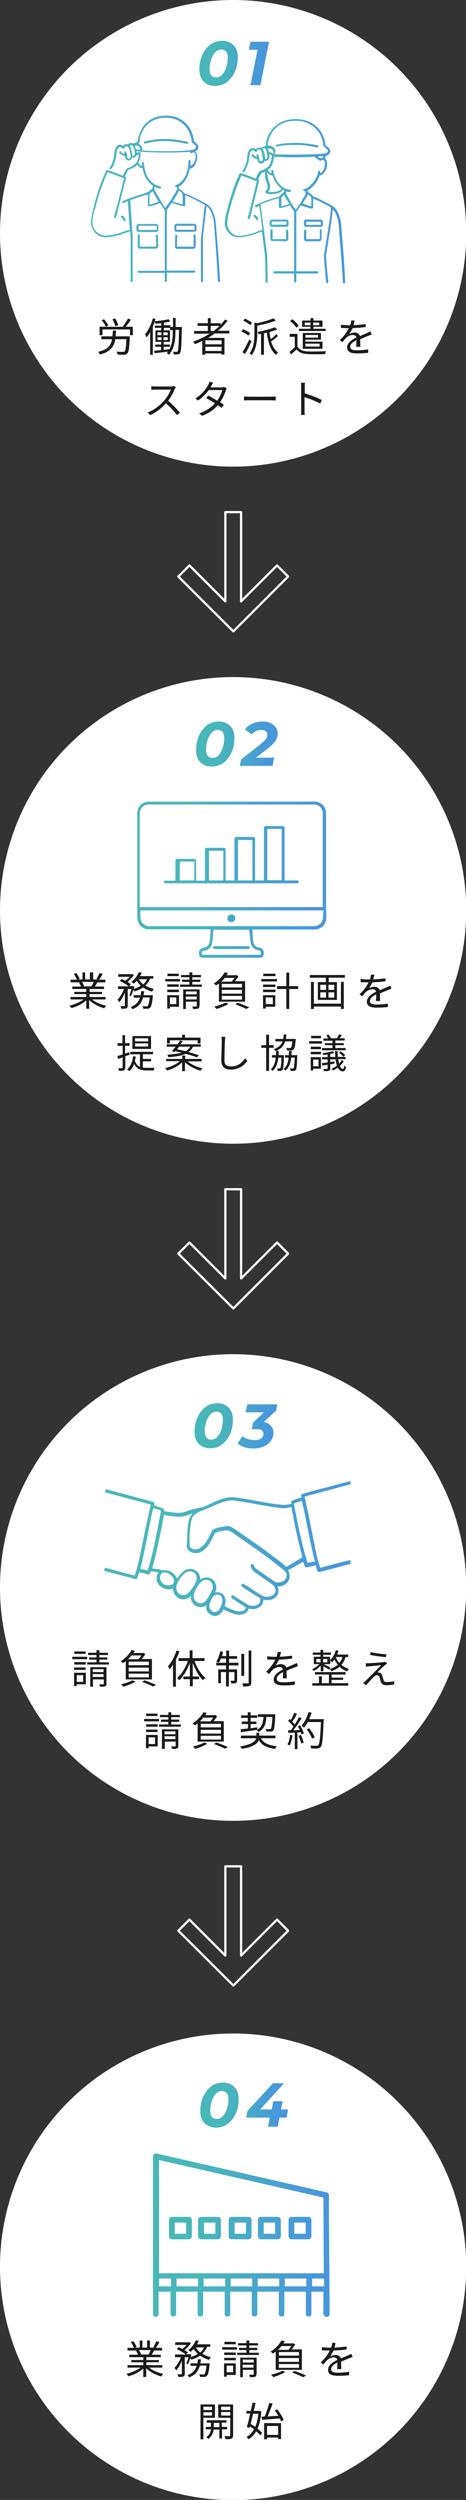 <?xml version="1.0" encoding="utf-8"?>
<!-- Generator: Adobe Illustrator 24.1.1, SVG Export Plug-In . SVG Version: 6.00 Build 0)  -->
<svg version="1.1" id="レイヤー_1" xmlns="http://www.w3.org/2000/svg" xmlns:xlink="http://www.w3.org/1999/xlink" x="0px"
	 y="0px" viewBox="0 0 210.1 1126.1" style="enable-background:new 0 0 210.1 1126.1;" xml:space="preserve">
<rect x="0" y="0" width="210.1" height="1126.1" fill="#333333" stroke="none"/>
<style type="text/css">
	.st0{fill:#FFFFFF;}
	.st1{enable-background:new    ;}
	.st2{fill:url(#SVGID_1_);}
	.st3{fill:url(#SVGID_2_);}
	.st4{fill:#1A1A1A;}
	.st5{fill:url(#SVGID_3_);}
	.st6{fill:url(#SVGID_4_);}
	.st7{fill:url(#SVGID_5_);}
	.st8{fill:url(#SVGID_6_);}
	.st9{fill:url(#SVGID_7_);}
	.st10{fill:url(#SVGID_8_);}
	.st11{fill:url(#SVGID_9_);}
	.st12{fill:url(#SVGID_10_);}
	.st13{fill:url(#SVGID_11_);}
	.st14{fill:none;stroke:#FFFFFF;stroke-linecap:round;stroke-linejoin:round;stroke-miterlimit:10;}
	.st15{fill:url(#SVGID_12_);}
	.st16{fill:url(#SVGID_13_);}
	.st17{fill:url(#SVGID_14_);}
	.st18{fill:url(#SVGID_15_);}
	.st19{fill:url(#SVGID_16_);}
	.st20{fill:url(#SVGID_17_);}
	.st21{fill:url(#SVGID_18_);}
	.st22{fill:url(#SVGID_19_);}
	.st23{fill:url(#SVGID_20_);}
	.st24{fill:url(#SVGID_21_);}
	.st25{fill:url(#SVGID_22_);}
	.st26{fill:url(#SVGID_23_);}
	.st27{fill:url(#SVGID_24_);}
	.st28{fill:url(#SVGID_25_);}
	.st29{fill:url(#SVGID_26_);}
	.st30{fill:url(#SVGID_27_);}
	.st31{fill:url(#SVGID_28_);}
	.st32{fill:url(#SVGID_29_);}
	.st33{fill:url(#SVGID_30_);}
	.st34{fill:url(#SVGID_31_);}
	.st35{fill:url(#SVGID_32_);}
	.st36{fill:url(#SVGID_33_);}
	.st37{fill:url(#SVGID_34_);}
	.st38{fill:url(#SVGID_35_);}
	.st39{fill:url(#SVGID_36_);}
	.st40{fill:url(#SVGID_37_);}
</style>
<g>
	<g>
		<circle class="st0" cx="105.1" cy="715.1" r="105.1"/>
		<g class="st1">
			<g>
				
					<linearGradient id="SVGID_1_" gradientUnits="userSpaceOnUse" x1="87.739" y1="732.211" x2="125.035" y2="732.211" gradientTransform="matrix(1 0 0 1 0 -90)">
					<stop  offset="0.257" style="stop-color:#49B7BA"/>
					<stop  offset="0.894" style="stop-color:#4897DB"/>
				</linearGradient>
				<path class="st2" d="M89.6,650.4c-1.3-1.3-1.9-3.1-1.9-5.4c0-2.4,0.4-4.5,1.3-6.5s2.1-3.5,3.6-4.7c1.5-1.1,3.3-1.7,5.3-1.7
					c2.2,0,3.9,0.7,5.2,2c1.3,1.3,1.9,3.1,1.9,5.4c0,2.4-0.4,4.5-1.3,6.5s-2.1,3.5-3.6,4.7c-1.5,1.1-3.3,1.7-5.3,1.7
					C92.6,652.3,90.9,651.7,89.6,650.4z M98.1,647.1c0.8-0.9,1.4-2.1,1.8-3.5c0.4-1.4,0.6-2.7,0.6-4c0-1.3-0.3-2.2-0.8-2.8
					c-0.5-0.6-1.2-0.9-2.2-0.9c-1.1,0-2,0.5-2.8,1.4c-0.8,0.9-1.4,2.1-1.8,3.5c-0.4,1.4-0.6,2.7-0.6,4c0,1.3,0.3,2.2,0.8,2.8
					c0.5,0.6,1.2,0.9,2.2,0.9C96.3,648.5,97.3,648,98.1,647.1z"/>
				
					<linearGradient id="SVGID_2_" gradientUnits="userSpaceOnUse" x1="87.739" y1="732.211" x2="125.035" y2="732.211" gradientTransform="matrix(1 0 0 1 0 -90)">
					<stop  offset="0.257" style="stop-color:#49B7BA"/>
					<stop  offset="0.894" style="stop-color:#4897DB"/>
				</linearGradient>
				<path class="st3" d="M124.5,635.4l-5.5,5.1c1.4,0.3,2.4,0.9,3.2,1.8c0.7,0.9,1.1,1.9,1.1,3.2c0,1.3-0.4,2.5-1.2,3.6
					c-0.8,1-1.9,1.9-3.2,2.5c-1.4,0.6-3,0.9-4.7,0.9c-1.4,0-2.8-0.2-4-0.6s-2.3-1-3.1-1.7l2.2-3.3c0.7,0.6,1.4,1,2.4,1.3
					s1.9,0.5,2.9,0.5c1.3,0,2.4-0.2,3.1-0.7c0.7-0.5,1.1-1.2,1.1-2.1c0-0.7-0.3-1.2-0.8-1.6s-1.3-0.5-2.4-0.5h-2.1l0.6-3l4.9-4.6
					h-8.3l0.8-3.6H125L124.5,635.4z"/>
			</g>
		</g>
		<g class="st1">
			<path class="st4" d="M39.3,747.4h-6.7v-1.1h6.7V747.4z M38.7,758.7h-4.1v0.8h-1.2v-6h5.3V758.7z M38.7,749.8h-5.2v-1.1h5.2V749.8
				z M33.4,751.1h5.2v1.1h-5.2V751.1z M38.6,745h-5.1v-1.1h5.1V745z M34.6,754.6v3h2.9v-3H34.6z M49.1,748.8v1h-9.8v-1h4.2v-1.2
				h-3.3v-1h3.3v-1.1h-3.8v-1h3.8v-1.2h1.3v1.2h3.9v1h-3.9v1.1h3.6v1h-3.6v1.2H49.1z M48,758.4c0,0.6-0.1,1-0.6,1.2
				c-0.5,0.2-1.2,0.2-2.3,0.2c0-0.3-0.2-0.8-0.4-1.1c0.8,0,1.5,0,1.8,0c0.2,0,0.3-0.1,0.3-0.3v-1.9h-4.9v3.3h-1.2v-8.8H48V758.4z
				 M41.8,751.9v1.3h4.9v-1.3H41.8z M46.7,755.4v-1.3h-4.9v1.3H46.7z"/>
			<path class="st4" d="M56.7,748.3c-0.4,0.3-0.8,0.6-1.3,0.9c-0.2-0.3-0.7-0.7-1-0.9c2.3-1.4,4-3.4,4.9-5l1.5,0.3
				c-0.2,0.3-0.4,0.7-0.7,1h4.3l0.2-0.1l0.9,0.6c-0.4,0.7-1,1.5-1.6,2.2h4.6v9.2H56.7V748.3z M61,757.5c-1.4,0.9-3.7,1.8-5.4,2.3
				c-0.2-0.3-0.7-0.8-1-1.1c1.8-0.4,3.9-1.1,5.1-1.8L61,757.5z M59.3,745.7c-0.5,0.6-1,1.2-1.6,1.7h4.7c0.5-0.5,1-1.1,1.3-1.7H59.3z
				 M67.2,748.5H58v1.6h9.1V748.5z M67.2,751.2H58v1.7h9.1V751.2z M67.2,753.9H58v1.7h9.1V753.9z M65.1,756.9c1.9,0.6,4,1.5,5.3,2.1
				l-1.4,0.7c-1.1-0.6-3-1.4-4.9-2.1L65.1,756.9z"/>
			<path class="st4" d="M80.9,743.8c-0.4,1.3-1,2.6-1.6,3.8v12.2H78v-10c-0.5,0.8-1,1.5-1.5,2.1c-0.1-0.3-0.5-1-0.8-1.3
				c1.6-1.7,3-4.4,3.9-7.1L80.9,743.8z M87.7,748.2c1.1,3,2.9,6,4.9,7.6c-0.3,0.2-0.8,0.7-1,1.1c-1.9-1.7-3.6-4.8-4.7-7.9v6.2h2.9
				v1.2h-2.9v3.2h-1.3v-3.2h-2.9v-1.2h2.9v-6.1c-1.2,3.1-2.9,6.1-4.8,7.8c-0.2-0.3-0.7-0.8-1-1c2-1.6,3.8-4.6,4.9-7.7h-4.2v-1.3h5
				v-3.5h1.3v3.5h5.4v1.3H87.7z"/>
			<path class="st4" d="M103.2,749h4.3v1.2h-4.3v1.8h3.7v4.9c0,0.6-0.1,1-0.5,1.2c-0.4,0.2-1.1,0.2-2.1,0.2
				c-0.1-0.4-0.2-0.8-0.4-1.2c0.8,0,1.4,0,1.5,0c0.2,0,0.3-0.1,0.3-0.2v-3.7h-2.5v6.5h-1.3v-6.5h-2.3v5h-1.2v-6.2h3.5v-1.8h-4.4V749
				h4.4v-1.9h-2.3c-0.3,0.7-0.6,1.3-0.9,1.9c-0.3-0.2-0.9-0.4-1.2-0.5c0.8-1.2,1.4-3,1.8-4.7l1.3,0.3c-0.2,0.6-0.3,1.3-0.5,1.9h1.9
				v-2.5h1.3v2.5h3.6v1.2h-3.6V749z M110.1,754.9h-1.3V745h1.3V754.9z M113.3,743.5v14.4c0,0.9-0.2,1.3-0.7,1.5
				c-0.6,0.2-1.5,0.3-2.9,0.3c-0.1-0.4-0.3-1-0.4-1.4c1.1,0,2.1,0,2.4,0c0.3,0,0.4-0.1,0.4-0.4v-14.4H113.3z"/>
			<path class="st4" d="M127.5,756c0.1-0.7,0.1-1.8,0.1-2.8c-1.7,0.9-2.8,1.8-2.8,3c0,1.4,1.4,1.6,3.2,1.6c1.4,0,3.3-0.2,4.9-0.4
				l0,1.5c-1.4,0.2-3.3,0.3-4.9,0.3c-2.6,0-4.6-0.5-4.6-2.7c0-2.1,2.1-3.4,4.2-4.5c-0.2-0.7-0.8-1.1-1.6-1.1c-1.2,0-2.3,0.6-3.1,1.3
				c-0.5,0.5-1,1.2-1.6,1.9L120,753c2.3-2.2,3.4-4,4.1-5.4h-0.7c-0.8,0-2,0-2.9-0.1v-1.4c1,0.1,2.2,0.2,3,0.2c0.4,0,0.8,0,1.2,0
				c0.3-0.8,0.4-1.6,0.5-2.2l1.5,0.1c-0.1,0.5-0.3,1.2-0.5,2.1c1.8-0.1,3.8-0.3,5.5-0.5l0,1.3c-1.8,0.3-4,0.4-5.9,0.5
				c-0.4,0.9-1,1.9-1.6,2.7c0.6-0.4,1.7-0.7,2.5-0.7c1.2,0,2.1,0.6,2.4,1.6c1.2-0.6,2.3-1,3.2-1.4c0.5-0.2,1-0.5,1.5-0.7l0.6,1.4
				c-0.5,0.1-1.1,0.4-1.6,0.6c-1,0.4-2.3,0.9-3.6,1.5c0,1,0,2.5,0.1,3.4H127.5z"/>
			<path class="st4" d="M144.5,750.4c-0.9,0.9-2.1,1.8-3,2.3c-0.2-0.3-0.5-0.6-0.8-0.8c1.1-0.4,2.4-1.4,3.3-2.3h-2.5v-3.3h3v-0.9
				h-3.5v-1h3.5v-1.2h1.2v1.2h3.5v1h-3.5v0.9h3.1v1.5c1.2-1.1,2.2-2.7,2.6-4.5l1.2,0.3c-0.2,0.6-0.4,1.2-0.6,1.7h5v1.1h-1.2
				c-0.4,1.4-1,2.6-1.9,3.5c0.9,0.8,2,1.4,3.4,1.9c-0.3,0.3-0.6,0.7-0.8,1.1c-1.4-0.5-2.5-1.2-3.4-2.1c-1,0.9-2.3,1.5-3.7,2
				c-0.1-0.3-0.5-0.8-0.8-1c1.5-0.4,2.7-1.1,3.7-1.9c-0.6-0.8-1.2-1.6-1.5-2.4c-0.3,0.5-0.7,0.9-1.1,1.3c-0.2-0.2-0.6-0.6-0.8-0.9
				v1.7h-3c0.7,0.3,2.6,1.3,3.1,1.6l-0.6,0.9c-0.5-0.4-1.7-1-2.6-1.5v2.2h-1.2V750.4z M149.5,758.2h7.5v1.1h-16.2v-1.1h3v-3.1h1.3
				v3.1h3.2v-3.9H142v-1.1h13.8v1.1h-6.3v1.4h5.2v1h-5.2V758.2z M142.6,748.8h1.9v-1.5h-1.9V748.8z M145.7,747.3v1.5h1.9v-1.5H145.7
				z M151.4,746.4L151.4,746.4c0.3,1,0.9,1.9,1.6,2.7c0.6-0.8,1.1-1.6,1.4-2.7H151.4z"/>
			<path class="st4" d="M173.5,750.1c-0.7,0.6-2.7,2.4-3.3,3.2c0.2,0,0.5,0,0.7,0.1c0.7,0.1,1.1,0.5,1.4,1.3c0.2,0.5,0.4,1.4,0.6,2
				c0.2,0.7,0.6,1,1.5,1c1.2,0,2.5-0.2,3.4-0.4l-0.1,1.5c-0.8,0.1-2.4,0.3-3.3,0.3c-1.4,0-2.3-0.3-2.7-1.5c-0.2-0.5-0.4-1.6-0.6-2.1
				c-0.2-0.6-0.6-0.9-1.1-0.9c-0.5,0-0.9,0.3-1.3,0.6c-0.7,0.6-2.6,2.7-3.6,3.9l-1.4-0.9c0.2-0.2,0.6-0.5,0.9-0.8
				c0.7-0.7,5.6-5.6,7.3-7.3c-1.4,0.1-4.4,0.4-5.5,0.5c-0.6,0-1,0.1-1.4,0.2l-0.1-1.6c0.4,0,1,0.1,1.5,0c1,0,5.2-0.3,6.5-0.5
				c0.3,0,0.7-0.1,0.8-0.2l0.9,1C174.2,749.6,173.7,749.9,173.5,750.1z M174.2,745.2l-0.2,1.3c-1.8-0.2-4.9-0.6-7.1-1l0.2-1.3
				C169.1,744.7,172.5,745.1,174.2,745.2z"/>
			<path class="st4" d="M71.7,775.4H65v-1.1h6.7V775.4z M71.1,786.7H67v0.8h-1.2v-6h5.3V786.7z M71.1,777.8h-5.2v-1.1h5.2V777.8z
				 M65.8,779.1h5.2v1.1h-5.2V779.1z M71,773h-5.1v-1.1H71V773z M67,782.6v3h2.9v-3H67z M81.5,776.8v1h-9.8v-1h4.2v-1.2h-3.3v-1h3.3
				v-1.1h-3.8v-1h3.8v-1.2h1.3v1.2h3.9v1h-3.9v1.1h3.6v1h-3.6v1.2H81.5z M80.4,786.4c0,0.6-0.1,1-0.6,1.2c-0.5,0.2-1.2,0.2-2.3,0.2
				c0-0.3-0.2-0.8-0.4-1.1c0.8,0,1.5,0,1.8,0c0.2,0,0.3-0.1,0.3-0.3v-1.9h-4.9v3.3H73v-8.8h7.4V786.4z M74.2,779.9v1.3h4.9v-1.3
				H74.2z M79.1,783.4v-1.3h-4.9v1.3H79.1z"/>
			<path class="st4" d="M89.1,776.3c-0.4,0.3-0.8,0.6-1.3,0.9c-0.2-0.3-0.7-0.7-1-0.9c2.3-1.4,4-3.4,4.9-5l1.5,0.3
				c-0.2,0.3-0.4,0.7-0.7,1h4.3l0.2-0.1l0.9,0.6c-0.4,0.7-1,1.5-1.6,2.2h4.6v9.2H89.1V776.3z M93.4,785.5c-1.4,0.9-3.7,1.8-5.4,2.3
				c-0.2-0.3-0.7-0.8-1-1.1c1.8-0.4,3.9-1.1,5.2-1.8L93.4,785.5z M91.7,773.7c-0.5,0.6-1,1.2-1.6,1.7h4.7c0.5-0.5,1-1.1,1.3-1.7
				H91.7z M99.6,776.5h-9.1v1.6h9.1V776.5z M99.6,779.2h-9.1v1.7h9.1V779.2z M99.6,781.9h-9.1v1.7h9.1V781.9z M97.5,784.9
				c1.9,0.6,4,1.5,5.3,2.1l-1.4,0.7c-1.1-0.6-3-1.4-4.9-2.1L97.5,784.9z"/>
			<path class="st4" d="M117.6,783c1.2,2.2,3.5,3.2,7.2,3.6c-0.3,0.3-0.6,0.9-0.8,1.2c-3.6-0.5-5.9-1.6-7.3-3.9
				c-0.7,1.6-2.6,3.1-7.7,3.9c-0.1-0.3-0.5-0.8-0.8-1.1c5.3-0.9,6.9-2.3,7.3-3.7h-6.9v-1.2h7v-1.3h1.3v1.3h7.3v1.2H117.6z
				 M108.5,779c0.9-0.1,2-0.3,3.3-0.4v-2H109v-1.1h2.7v-1.7h-3v-1.1h3v-1.4h1.3v1.4h2.9v1.1H113v1.7h2.6v1.1H113v1.9
				c1-0.1,2-0.3,3-0.4l0,1.1c-2.7,0.4-5.4,0.8-7.4,1.1L108.5,779z M120.1,773.3c-0.2,3.3-0.9,5.5-3.6,6.9c-0.1-0.3-0.5-0.7-0.8-0.9
				c2.4-1.2,2.9-3.1,3.1-5.9h-2.6v-1.2h7.9c0,0,0,0.4,0,0.6c-0.2,4.5-0.4,6.1-0.9,6.7c-0.3,0.4-0.6,0.5-1.1,0.5c-0.4,0-1.2,0-2,0
				c0-0.4-0.2-0.9-0.4-1.2c0.8,0.1,1.5,0.1,1.8,0.1s0.4,0,0.6-0.2c0.3-0.3,0.5-1.7,0.7-5.3H120.1z"/>
			<path class="st4" d="M131.9,781.7c-0.3,1.7-0.7,3.4-1.3,4.6c-0.2-0.2-0.8-0.4-1-0.5c0.6-1.1,1-2.7,1.2-4.3L131.9,781.7z
				 M135.2,777.1c0.8,1.2,1.5,2.7,1.8,3.7l-1.1,0.5c-0.1-0.3-0.2-0.6-0.3-1l-1.5,0.1v7.5h-1.2v-7.4l-2.9,0.1l-0.1-1.2
				c0.4,0,0.8,0,1.2,0c0.4-0.5,0.8-1,1.2-1.6c-0.5-0.8-1.5-1.8-2.4-2.6l0.7-0.9c0.2,0.1,0.4,0.3,0.5,0.5c0.6-1,1.2-2.4,1.6-3.3
				l1.2,0.5c-0.6,1.2-1.4,2.6-2.1,3.6c0.4,0.4,0.8,0.9,1.1,1.2c0.7-1.1,1.4-2.3,1.9-3.3l1.2,0.5c-1,1.7-2.5,3.8-3.7,5.4
				c0.9,0,1.9-0.1,2.9-0.1c-0.3-0.6-0.6-1.1-0.9-1.6L135.2,777.1z M135.7,781.5c0.5,1.1,1,2.5,1.2,3.5l-1.1,0.4
				c-0.2-0.9-0.7-2.4-1.2-3.5L135.7,781.5z M145.9,775.2c-0.3,8.1-0.6,10.9-1.3,11.7c-0.4,0.5-0.8,0.6-1.5,0.7c-0.6,0.1-1.7,0-2.8,0
				c0-0.4-0.2-1-0.4-1.3c1.2,0.1,2.3,0.1,2.8,0.1c0.3,0,0.6,0,0.8-0.3c0.6-0.6,0.9-3.3,1.2-10.4h-5.9c-0.5,1-1.1,1.8-1.7,2.5
				c-0.3-0.2-0.8-0.6-1.2-0.8c1.4-1.5,2.5-3.9,3.2-6.2l1.4,0.3c-0.3,1-0.7,2-1.1,2.9h6.6V775.2z M140.7,783.2
				c-0.4-1.1-1.4-2.9-2.4-4.2l1.1-0.5c1,1.3,2.1,3,2.5,4.1L140.7,783.2z"/>
		</g>
		<linearGradient id="SVGID_3_" gradientUnits="userSpaceOnUse" x1="46.975" y1="697.397" x2="158.332" y2="697.397">
			<stop  offset="0.257" style="stop-color:#49B7BA"/>
			<stop  offset="0.894" style="stop-color:#4897DB"/>
		</linearGradient>
		<path class="st5" d="M157.9,702.7c-4,1-7.9,2.1-11.9,3.1c-0.5,0.1-1,0.3-1.6,0.4c-1.2-3.3-1.9-6.8-2.6-10.3
			c-1-4.8-1.9-9.7-2.9-14.5c-0.5-2.4-1-4.8-1.6-7.2c3.3-1,6.6-1.8,9.9-2.7c0,0,0,0,0,0c3.6-1,7.2-1.9,10.8-2.9c0,0,0.1,0,0.1,0
			l-0.2-1.4c-0.1,0-0.1,0-0.2,0c-3.6,1-7.2,1.9-10.8,2.9c0,0,0,0,0,0c-3.5,0.9-7.1,1.8-10.6,2.9c-0.4,0.1-0.6,0.5-0.5,0.9
			c0.1,0.2,0.1,0.4,0.2,0.6c-0.7,0.2-1.4,0.4-2.2,0.7c-0.7,0.2-1.4,0.5-2.1,0.8c-0.2,0.1-0.4,0.4-0.4,0.6c0,0.3,0.1,0.5,0.1,0.8
			c-0.7,0.2-1.4,0.3-2.2,0.4c-0.3,0-0.5,0.1-0.8,0.1c0,0,0,0,0,0c-0.1,0-0.2,0-0.3,0c-0.7,0-1.3-0.1-2-0.2l-0.3,0c0,0,0,0,0,0
			l-0.2,0c-0.3,0-0.5-0.1-0.8-0.1c-0.5-0.1-1-0.2-1.6-0.2c-1.2-0.2-2.4-0.4-3.6-0.6c-4.6-0.8-9.2-1.8-13.9-2.3
			c-3.4-0.4-6.8,1-9.8,2.4c-1.6,0.7-3.1,1.5-4.7,2.1c0,0-0.1,0-0.1,0c-1.3,0.2-2.5,0.5-3.7,0.7c-1.4,0.3-2.7,0.9-4,1.3
			c-2,0.7-4.2,0.5-6.2,0.2c-1.1-0.2-2.2-0.3-3.3-0.5c0-0.2,0-0.4,0.1-0.5c0-0.3-0.1-0.5-0.4-0.6c-0.7-0.3-1.4-0.6-2.1-0.8
			c-0.7-0.2-1.4-0.5-2.1-0.7c0.1-0.2,0.1-0.4,0.2-0.6c0.1-0.4-0.1-0.8-0.5-0.9c-3.5-1.1-7.1-1.9-10.6-2.9c-3.6-1-7.2-1.9-10.8-2.9
			l-0.4,1.4c3.6,1,7.2,1.9,10.8,2.9c0,0,0,0,0,0c3.3,0.9,6.6,1.7,9.9,2.7c-1.1,4.5-2.1,9.1-3,13.7c-0.9,4.5-1.8,9-2.9,13.5
			c-0.4,1.6-0.8,3.2-1.4,4.7c-3.4-0.8-6.8-1.8-10.2-2.7c-1.1-0.3-2.2-0.6-3.2-0.8l-0.4,1.4c4,1,7.9,2.1,11.9,3.1
			c0.7,0.2,1.5,0.4,2.2,0.6c0.4,0.1,0.8-0.1,0.9-0.5c0.3-0.8,0.6-1.7,0.9-2.5c1.3,0.3,2.7,0.5,4,0.9c0.3,0.1,0.7-0.1,0.8-0.3
			c0.2-0.4,0.3-0.7,0.4-1.1c1.2,0.1,2.4,0.2,3.5,0.5c-0.2,0.3-0.4,0.6-0.6,1c-0.4,1-0.4,2.1-0.1,3.1c0,0.1,0,0.1,0.1,0.2
			c0.8,1.8,2.4,3.1,4.4,3.3c0.9,0.1,1.8,0,2.6-0.3c0,0,0,0,0.1,0c0,0.7,0.2,1.5,0.5,2.2c0.6,1.1,1.5,2,2.7,2.4
			c1.3,0.4,2.7,0.3,3.9-0.5c0.3-0.2,0.6-0.5,0.9-0.8c-0.1,0.9,0.1,1.9,0.6,2.7c0.6,1.1,1.6,1.9,2.8,2.2c1.2,0.3,2.5,0.1,3.6-0.6
			c-0.1,1,0,2.1,0.6,2.9c0.6,0.8,1.4,1.4,2.4,1.7c1.1,0.3,2.2,0,3.1-0.6c0.7-0.6,1.3-1.4,1.6-2.2c0,0,0-0.1,0-0.1
			c1.3,0.7,2.6,1.3,3.9,1.8c1.8,0.7,4.2,1,6,0c0.8-0.5,1.3-1.2,1.5-2.1c0.5,0.1,1,0.2,1.5,0.2c1.3,0.1,2.6-0.3,3.7-1.1
			c0.9-0.7,1.5-1.9,1.5-3.1c0.7,0.2,1.5,0.2,2.3,0.2c1.7-0.2,3.6-1.1,4.2-2.8c0.4-1.1,0.3-2.3-0.1-3.4c0.2,0,0.5,0,0.7,0
			c1-0.1,2-0.4,2.8-1c1.4-1,2.1-2.7,1.8-4.4c-0.1-0.7-0.3-1.3-0.7-1.8c1.2-0.7,2.5-1.4,3.7-2.1c1-0.6,2.1-1.2,3.2-1.8
			c0.2,0.8,0.5,1.5,0.8,2.2c0.2,0.3,0.5,0.4,0.8,0.3c1.3-0.3,2.7-0.5,4-0.9c0.3,0.9,0.5,1.7,0.8,2.5c0.1,0.4,0.5,0.6,0.9,0.5
			c3.6-0.8,7.3-1.9,10.9-2.8c1.1-0.3,2.2-0.6,3.2-0.8L157.9,702.7z M66.4,707.9C66.4,707.8,66.4,707.8,66.4,707.9L66.4,707.9z
			 M67.7,703.6c-0.2,0.9-0.5,1.8-0.8,2.7c-0.1,0.3-0.2,0.7-0.3,1c0,0,0,0.1,0,0.1c-1.1-0.3-2.2-0.4-3.3-0.7c0.6-2.3,1.1-4.7,1.6-7
			c1-4.8,1.9-9.7,2.9-14.5c0.4-2,0.8-3.9,1.3-5.9c0.7,0.2,1.3,0.4,2,0.6c0.4,0.1,0.8,0.3,1.2,0.4c0.1,0,0.2,0.1,0.2,0.1
			c0,0.1,0,0.1,0,0.2c0,0.1,0,0.1,0,0.2c0,0,0,0,0,0c0,0,0,0,0,0c0,0.2,0,0.3-0.1,0.5c-0.1,0.8-0.2,1.5-0.4,2.3
			c-0.4,2.1-0.8,4.2-1.2,6.3C69.9,694.6,68.9,699.1,67.7,703.6z M78.4,712.5c-0.1,0.3-0.2,0.6-0.3,0.8c-0.1,0.2-0.2,0.3-0.4,0.4
			c-0.6,0.2-1.2,0.4-1.8,0.4c-0.7,0-1.4-0.1-2-0.5c-0.7-0.4-1.3-1.1-1.6-1.9c0,0,0,0,0,0c-0.2-0.6-0.2-1.3,0-1.9
			c0.2-0.6,0.4-1,0.9-1.3c1-0.4,2.4-0.1,3.2,0.6C77.5,709.9,78.7,711.1,78.4,712.5z M86.7,715.4c-0.5,0.7-1.1,1.5-1.8,2.1
			c-0.1,0.1-0.3,0.3-0.4,0.4c0,0-0.1,0-0.1,0.1c0,0,0,0,0,0c-0.1,0.1-0.1,0.1-0.2,0.1c-0.4,0.3-1,0.4-1.5,0.4
			c-1.1,0-2.1-0.5-2.7-1.4c-0.6-1-0.7-2.3-0.3-3.4c0.5-1.2,1.2-2.3,2-3.3c0.7-0.9,1.6-2,2.8-2.4c1-0.3,2.2-0.2,3.1,0.5
			c0.7,0.6,1.2,1.6,1.1,2.6c0,0.4-0.1,0.8-0.2,1.2c0,0,0,0.1-0.1,0.1c0,0-0.1,0.1-0.1,0.2c-0.1,0.2-0.2,0.4-0.3,0.5
			C87.7,713.9,87.2,714.7,86.7,715.4z M92.4,721.4c-0.1,0.1-0.1,0.1-0.2,0.2c0,0-0.1,0-0.1,0.1c0,0,0,0-0.1,0
			c-1.3,0.9-3.1,0.6-4-0.7c-0.7-0.9-0.9-2.2-0.5-3.3c0.4-1.2,1-2.3,1.7-3.3c0.6-0.9,1.4-2,2.4-2.5c1.5-0.7,3.3,0,4,1.5
			c0.2,0.4,0.3,0.8,0.3,1.2c0,0.4,0,0.7-0.1,1.1c-0.1,0.3-0.2,0.6-0.3,0.9c-0.4,0.8-0.8,1.6-1.3,2.4c-0.4,0.8-0.9,1.5-1.5,2.1
			C92.7,721.2,92.6,721.3,92.4,721.4z M97.1,726.1c-0.8,0.1-1.5-0.2-2-0.8c-0.6-0.6-0.8-1.5-0.7-2.3c0,0,0,0,0,0
			c0.1-0.7,0.4-1.4,0.7-2.1c0.3-0.7,0.7-1.3,1.2-1.9c0.9-1,2.8-1,3.5,0.2c0.7,1.3,0.5,2.5,0,3.8C99.3,724.3,98.6,725.9,97.1,726.1z
			 M128.7,711.3c-0.4,0.6-1,1-1.7,1.2c-0.4,0.2-0.9,0.2-1.3,0.3c-0.5,0.1-1.1,0-1.6-0.2c0,0-0.1,0-0.1,0c0,0-0.1-0.1-0.1-0.1
			c-0.1-0.1-0.2-0.1-0.3-0.2c-0.1-0.1-0.2-0.1-0.3-0.2c-0.4-0.3-0.7-0.5-1.1-0.8c-0.8-0.6-1.7-1.1-2.5-1.7c-1.4-1-2.9-2-4.3-3
			c-0.1-0.1-0.2-0.2-0.3-0.3c-0.2-0.3-0.4-0.6-0.5-0.9c-0.1-0.1-0.1-0.3-0.2-0.4c-0.1-0.2-0.2-0.3-0.3-0.4c-0.3-0.2-0.8-0.1-1,0.3
			c-0.1,0.2-0.1,0.4-0.1,0.6c0.1,0.4,0.3,0.8,0.5,1.2c0.1,0.2,0.3,0.5,0.5,0.7c0.1,0.2,0.3,0.3,0.5,0.5c0,0,0.1,0.1,0.1,0.1
			c2.8,2,5.6,3.9,8.4,5.9c0,0,0.1,0.1,0.1,0.1c0.9,0.9,1.4,2.2,1,3.3c-0.2,0.5-0.7,1-1.3,1.4c-0.6,0.3-1.2,0.5-1.9,0.6
			c-0.7,0.1-1.3,0-2-0.2c-0.5-0.2-1-0.5-1.5-0.8c-1.3-0.8-2.6-1.6-3.9-2.5c-1.2-0.8-2.4-1.5-3.6-2.3c-0.8-0.5-1.5,0.7-0.7,1.3v0
			c2.5,1.7,5.1,3.3,7.7,4.9c0.1,0.1,0.3,0.2,0.4,0.3c0,0,0,0,0,0c0.3,1-0.1,2-0.8,2.6c-0.9,0.6-2,0.9-3,0.7c-0.4,0-0.9-0.1-1.3-0.2
			c-0.1,0-0.2-0.1-0.2-0.1c0,0-0.1,0-0.2-0.1c-0.1-0.1-0.2-0.1-0.3-0.2c-1-0.6-2-1.2-2.9-1.8c-1.1-0.7-2.2-1.4-3.3-2.2
			c-0.8-0.5-1.5,0.7-0.7,1.3l0,0c2.1,1.4,4.2,2.8,6.3,4.1c0,0,0,0,0,0c-0.1,0.8-0.8,1.4-1.6,1.6c-1.1,0.2-2.3,0.2-3.5-0.2
			c-0.8-0.3-1.7-0.6-2.5-1c-0.7-0.3-1.3-0.6-2-1c0.4-1.3,0.6-2.6,0.1-3.9c-0.3-1-1-1.7-2-2.1c-0.8-0.3-1.6-0.3-2.4-0.1
			c0.2-0.6,0.4-1.2,0.5-1.9c0.1-1.3-0.3-2.6-1.2-3.6c-1-1-2.3-1.5-3.7-1.3c-0.8,0.1-1.6,0.4-2.2,0.8c0,0-0.1,0.1-0.1,0.1
			c0-1.1-0.3-2.2-1-3.1c-0.9-1.1-2.2-1.7-3.6-1.7c-1.8,0-3.1,1-4.2,2.3c-0.6,0.6-1.1,1.3-1.6,2.1c0-0.1-0.1-0.3-0.2-0.4
			c-0.4-0.7-0.9-1.4-1.6-1.9c-1.2-1.1-3-1.8-4.7-1.4c-1.5-0.6-3.1-0.7-4.8-0.9c0.1-0.5,0.3-0.9,0.4-1.4c0.6-2.1,1.1-4.2,1.6-6.3
			c1-4.5,2-9.1,2.8-13.7c0.2-0.9,0.3-1.8,0.5-2.7c2,0.4,4,0.7,6,0.8c1.1,0.1,2.3,0,3.4-0.3c1.3-0.3,2.4-0.9,3.6-1.3c0,0,0,0,0,0
			c-0.7,0.7-1.2,1.5-1.5,2.4c-0.3,0.9-0.5,1.8-0.6,2.8c-0.2,1.6-0.4,3.3-0.4,5c0,0.8,0,1.7-0.1,2.5c0,0.5,0,1-0.1,1.5
			c-0.2,1.4,0.6,2.7,1.8,3.3c0.7,0.4,1.5,0.5,2.3,0.5c0.8,0,1.6-0.2,2.3-0.5c0.7-0.4,1.4-0.9,2-1.5c1.1-1.1,2-2.4,2.7-3.8
			c0.4-0.7,0.8-1.5,1.1-2.2c0.1-0.3,0.3-0.7,0.5-0.9c0.3-0.2,0.5-0.3,0.8-0.4c1.3-0.5,2.7-0.8,4.1-0.9c0.3,0,0.5,0,0.8,0
			c0.1,0,0.2,0,0.3,0c0,0,0.1,0,0.1,0c0,0,0,0,0.1,0c0.1,0,0.3,0.1,0,0c0,0,0,0,0,0c0.1,0,0.1,0.1,0.2,0.1c0.1,0.1,0.3,0.1,0.4,0.2
			c0.3,0.2,0.7,0.4,1,0.6c1,0.7,2,1.4,3,2.1c3.3,2.3,6.7,4.7,10,7c1.9,1.3,3.7,2.7,5.5,4.1c0.9,0.7,1.8,1.4,2.7,2.1
			c0.4,0.4,0.9,0.7,1.3,1.1c0.5,0.3,0.9,0.7,1.3,1.2C129.4,708.5,129.5,710.1,128.7,711.3z M133,703.5c-1.3,0.8-2.6,1.5-3.9,2.3
			c0,0,0,0,0,0c-0.8-0.7-1.6-1.4-2.4-2c-1.9-1.5-3.9-3-5.9-4.5c-3.6-2.7-7.3-5.2-11-7.8c-1.2-0.8-2.4-1.7-3.6-2.5
			c-0.7-0.5-1.4-0.9-2.1-1.3c-0.1-0.1-0.2-0.1-0.4-0.2c0,0,0,0,0,0c0,0-0.1,0-0.1,0c-0.1,0-0.1,0-0.2,0c-1.1-0.2-2.4,0.1-3.5,0.3
			c-0.7,0.1-1.4,0.3-2.1,0.5c-0.7,0.2-1.5,0.5-2,1c-0.3,0.3-0.5,0.7-0.6,1c-0.2,0.4-0.4,0.8-0.6,1.2c-0.3,0.7-0.7,1.4-1.1,2.1
			c-0.7,1.3-1.7,2.5-2.9,3.4c-0.5,0.4-1.2,0.7-1.9,0.8c-0.6,0.1-1.3,0.1-1.9-0.1c-0.6-0.3-1.3-0.8-1.3-1.5c0-0.4,0-0.8,0-1.2
			c0-0.5,0-1,0-1.5c0-1.6,0-3.1,0.2-4.7c0.1-0.8,0.2-1.6,0.3-2.5c0.1-0.9,0.3-1.8,0.7-2.6c0.8-1.5,2.3-2.5,3.9-3
			c0.3-0.1,0.5-0.2,0.8-0.3c0.1,0,0.1,0,0.2-0.1c1.2-0.5,2.4-1,3.6-1.5c3.1-1.4,6.3-3,9.9-2.9c0.2,0,0.4,0,0.7,0.1
			c0.1,0,0.2,0,0.2,0l0.1,0c0,0,0,0,0,0l0,0c0.4,0.1,0.8,0.1,1.3,0.2c1.1,0.2,2.1,0.3,3.2,0.5c2.5,0.4,5,0.9,7.5,1.3
			c2.3,0.4,4.6,0.8,6.9,1.1c0.8,0.1,1.6,0.2,2.4,0.3c0.8,0,1.5,0,2.2-0.2c0.6-0.1,1.2-0.2,1.8-0.4c0.1,0.6,0.2,1.2,0.3,1.8
			c0.4,2.1,0.8,4.2,1.2,6.3c1,4.6,2,9.2,3.2,13.7c0.1,0.3,0.2,0.6,0.2,0.9C135.3,702.1,134.1,702.8,133,703.5z M138.9,704.3
			C139,704.5,138.9,704.4,138.9,704.3L138.9,704.3z M138.7,704C138.7,704,138.7,704,138.7,704c-0.1-0.3-0.2-0.6-0.3-0.9
			c-0.2-0.8-0.5-1.5-0.7-2.3c-0.6-2.1-1.1-4.2-1.6-6.2c-1.1-4.5-2-9.1-2.9-13.6c-0.2-0.9-0.3-1.8-0.5-2.7c0-0.2-0.1-0.4-0.1-0.6
			c0-0.1,0-0.2,0-0.2c0,0,0,0,0,0c0,0,0,0,0,0c0-0.1,0-0.2,0-0.3c0.1,0,0.1,0,0.2-0.1c0.4-0.1,0.8-0.3,1.3-0.4
			c0.7-0.2,1.3-0.4,2-0.6c1,4.1,1.8,8.2,2.6,12.3c0.9,4.5,1.8,9,2.9,13.5c0.1,0.5,0.2,1,0.4,1.5C141,703.5,139.9,703.7,138.7,704z"
			/>
	</g>
	<g>
		<circle class="st0" cx="105.1" cy="410.1" r="105.1"/>
		<g class="st1">
			<g>
				
					<linearGradient id="SVGID_4_" gradientUnits="userSpaceOnUse" x1="88.362" y1="394.148" x2="125.154" y2="394.148" gradientTransform="matrix(1 0 0 1 0 -59)">
					<stop  offset="0.257" style="stop-color:#49B7BA"/>
					<stop  offset="0.894" style="stop-color:#4897DB"/>
				</linearGradient>
				<path class="st6" d="M90.3,343.3c-1.3-1.3-1.9-3.1-1.9-5.4c0-2.4,0.4-4.5,1.3-6.5c0.9-2,2.1-3.5,3.6-4.7
					c1.5-1.1,3.3-1.7,5.3-1.7c2.2,0,3.9,0.7,5.2,2c1.3,1.3,1.9,3.1,1.9,5.4c0,2.4-0.4,4.5-1.3,6.5s-2.1,3.5-3.6,4.7
					c-1.5,1.1-3.3,1.7-5.3,1.7C93.3,345.3,91.5,344.6,90.3,343.3z M98.7,340c0.8-0.9,1.4-2.1,1.8-3.5c0.4-1.4,0.6-2.7,0.6-4
					c0-1.3-0.3-2.2-0.8-2.8c-0.5-0.6-1.2-0.9-2.2-0.9c-1.1,0-2,0.5-2.8,1.4c-0.8,0.9-1.4,2.1-1.8,3.5c-0.4,1.4-0.6,2.7-0.6,4
					c0,1.3,0.3,2.2,0.8,2.8c0.5,0.6,1.2,0.9,2.2,0.9C96.9,341.4,97.9,341,98.7,340z"/>
				
					<linearGradient id="SVGID_5_" gradientUnits="userSpaceOnUse" x1="88.362" y1="394.148" x2="125.154" y2="394.148" gradientTransform="matrix(1 0 0 1 0 -59)">
					<stop  offset="0.257" style="stop-color:#49B7BA"/>
					<stop  offset="0.894" style="stop-color:#4897DB"/>
				</linearGradient>
				<path class="st7" d="M115.4,341.3h8.2l-0.7,3.7h-14.8l0.6-2.9l8.9-7c1.1-0.9,1.8-1.6,2.3-2.2c0.4-0.6,0.6-1.2,0.6-1.9
					c0-0.7-0.2-1.2-0.7-1.6c-0.5-0.4-1.2-0.6-2.1-0.6c-0.8,0-1.5,0.2-2.3,0.5c-0.7,0.4-1.4,0.9-1.9,1.5l-3.1-2.2
					c0.8-1.1,1.9-2,3.3-2.6c1.4-0.6,2.9-1,4.6-1c1.4,0,2.6,0.2,3.6,0.7c1,0.4,1.8,1.1,2.4,1.9s0.9,1.7,0.9,2.7c0,1.2-0.3,2.4-1,3.4
					c-0.7,1.1-1.8,2.2-3.5,3.5L115.4,341.3z"/>
			</g>
		</g>
		<g>
			<g>
				<path class="st4" d="M41.5,450.2c1.6,1.3,4.1,2.4,6.4,2.8c-0.3,0.3-0.7,0.8-0.9,1.2c-2.4-0.7-5-2-6.8-3.7v3.9h-1.3v-3.8
					c-1.7,1.6-4.4,2.9-6.7,3.5c-0.2-0.3-0.6-0.8-0.9-1.1c2.2-0.5,4.7-1.6,6.4-2.8h-5.9v-1.1h7.1v-1.3h-5.4v-1h5.4v-1.3h-6.3v-1.1
					h3.9c-0.2-0.5-0.5-1.3-0.9-1.8l0.6-0.1h-4.4v-1.2h2.9c-0.3-0.7-0.9-1.8-1.4-2.6l1.1-0.4c0.6,0.8,1.3,1.9,1.5,2.6l-0.9,0.3h2.2
					V438h1.2v3.2h2.1V438H42v3.2h2.2l-0.7-0.2c0.5-0.8,1-1.9,1.4-2.7l1.4,0.4c-0.5,0.9-1.1,1.9-1.6,2.6h2.8v1.2h-3.6
					c-0.4,0.7-0.8,1.4-1.1,1.9h4.1v1.1h-6.5v1.3h5.6v1h-5.6v1.3h7.2v1.1H41.5z M37,442.4c0.4,0.6,0.8,1.3,0.9,1.8l-0.6,0.1h4.2
					l-0.2-0.1c0.3-0.5,0.7-1.3,0.9-1.9H37z"/>
				<path class="st4" d="M58.3,448.4c0.3-0.7,0.7-1.9,1-2.9h-1.7v7.4c0,0.7-0.1,1-0.6,1.3c-0.5,0.2-1.2,0.2-2.3,0.2
					c-0.1-0.3-0.2-0.9-0.4-1.2c0.8,0,1.5,0,1.7,0c0.2,0,0.3-0.1,0.3-0.3v-5.8c-0.7,1.7-1.6,3.4-2.6,4.4c-0.1-0.4-0.5-0.9-0.7-1.2
					c1.1-1.1,2.2-3,2.9-4.8h-2.7v-1.2H58c-0.9-0.8-2.6-1.8-4-2.4l0.8-0.9c0.6,0.2,1.2,0.5,1.7,0.8c0.7-0.5,1.4-1.2,1.9-1.8h-5.1
					v-1.2h6l0.2-0.1l0.9,0.5c-0.7,1.1-1.9,2.2-2.9,3.1c0.6,0.4,1.1,0.7,1.5,1.1l-0.7,0.8h1.3l0.2-0.1l0.8,0.3
					c-0.1,0.3-0.2,0.6-0.3,1c1.2-0.3,2.3-0.8,3.2-1.4c-0.7-0.6-1.4-1.4-1.9-2.2c-0.4,0.5-0.9,0.9-1.3,1.3c-0.3-0.2-0.8-0.6-1.1-0.8
					c1.4-1,2.7-2.7,3.4-4.4l1.3,0.3c-0.2,0.5-0.5,1-0.8,1.5h6v1.1h-1.4c-0.5,1.2-1.2,2.2-2.2,3.1c1.1,0.7,2.5,1.3,3.9,1.6
					c-0.3,0.3-0.7,0.8-0.8,1.2c-1.5-0.4-2.9-1.1-4.1-1.9c-1.1,0.8-2.5,1.4-3.9,1.8c-0.1-0.2-0.3-0.5-0.5-0.7c-0.3,1-0.7,2.1-1.1,2.8
					L58.3,448.4z M68.9,448.1c0,0,0,0.4,0,0.6c-0.3,3.3-0.7,4.7-1.2,5.2c-0.3,0.3-0.6,0.4-1.1,0.5c-0.4,0-1.2,0-2,0
					c0-0.4-0.2-0.9-0.4-1.2c0.8,0.1,1.5,0.1,1.8,0.1s0.4,0,0.6-0.2c0.3-0.3,0.6-1.4,0.9-3.8h-3c-0.6,2.3-1.9,4.2-4.8,5.3
					c-0.2-0.3-0.5-0.8-0.8-1c2.5-0.9,3.6-2.4,4.2-4.2h-2.8v-1.1h3.1c0.1-0.6,0.2-1.2,0.2-1.8h1.4c-0.1,0.6-0.1,1.2-0.3,1.8H68.9z
					 M62.6,441.1c0.5,0.9,1.2,1.7,2,2.3c0.7-0.6,1.3-1.4,1.7-2.3H62.6z"/>
				<path class="st4" d="M81.2,442.1h-6.7V441h6.7V442.1z M80.7,453.5h-4.1v0.8h-1.2v-6h5.3V453.5z M80.6,444.5h-5.2v-1.1h5.2V444.5
					z M75.4,445.8h5.2v1.1h-5.2V445.8z M80.6,439.7h-5.1v-1.1h5.1V439.7z M76.6,449.3v3h2.9v-3H76.6z M91,443.5v1h-9.8v-1h4.2v-1.2
					h-3.3v-1h3.3v-1.1h-3.8v-1h3.8V438h1.3v1.2h3.9v1h-3.9v1.1h3.6v1h-3.6v1.2H91z M89.9,453.1c0,0.6-0.1,1-0.6,1.2
					c-0.5,0.2-1.2,0.2-2.3,0.2c0-0.3-0.2-0.8-0.4-1.1c0.8,0,1.5,0,1.8,0c0.2,0,0.3-0.1,0.3-0.3v-1.9h-4.9v3.3h-1.2v-8.8h7.4V453.1z
					 M83.8,446.6v1.3h4.9v-1.3H83.8z M88.7,450.2v-1.3h-4.9v1.3H88.7z"/>
				<path class="st4" d="M98.7,443c-0.4,0.3-0.8,0.6-1.3,0.9c-0.2-0.3-0.7-0.7-1-0.9c2.3-1.4,4-3.4,4.9-5l1.5,0.3
					c-0.2,0.3-0.4,0.7-0.7,1h4.3l0.2-0.1l0.9,0.6c-0.4,0.7-1,1.5-1.6,2.2h4.6v9.2H98.7V443z M103,452.2c-1.4,0.9-3.7,1.8-5.4,2.3
					c-0.2-0.3-0.7-0.8-1-1.1c1.8-0.4,3.9-1.1,5.1-1.8L103,452.2z M101.3,440.5c-0.5,0.6-1,1.2-1.6,1.7h4.7c0.5-0.5,1-1.1,1.3-1.7
					H101.3z M109.1,443.2H100v1.6h9.1V443.2z M109.1,445.9H100v1.7h9.1V445.9z M109.1,448.6H100v1.7h9.1V448.6z M107.1,451.7
					c1.9,0.6,4,1.5,5.3,2.1l-1.4,0.7c-1.1-0.6-3-1.4-4.9-2.1L107.1,451.7z"/>
				<path class="st4" d="M124.9,442.1h-7.1V441h7.1V442.1z M124.2,453.5h-4.4v0.8h-1.2v-6h5.5V453.5z M118.6,443.5h5.6v1.1h-5.6
					V443.5z M118.6,445.8h5.6v1.1h-5.6V445.8z M124.2,439.7h-5.5v-1.1h5.5V439.7z M119.8,449.3v3h3.2v-3H119.8z M134.4,445.5h-4v9
					h-1.3v-9h-4.2v-1.3h4.2v-6.1h1.3v6.1h4V445.5z"/>
				<path class="st4" d="M155.5,439.2v1.2h-7.3v2h3.7v8h-8.6v-8h3.6v-2h-7.2v-1.2H155.5z M153.7,442.3h1.3v12.2h-1.3v-1.1h-12.2v1.1
					h-1.3v-12.2h1.3v9.8h12.2V442.3z M144.4,445.9h2.6v-2.3h-2.6V445.9z M144.4,449.4h2.6V447h-2.6V449.4z M150.7,443.6h-2.6v2.3
					h2.6V443.6z M150.7,447h-2.6v2.4h2.6V447z"/>
				<path class="st4" d="M169.5,450.7c0.1-0.7,0.1-1.8,0.1-2.8c-1.7,0.9-2.8,1.8-2.8,3c0,1.4,1.4,1.6,3.2,1.6c1.4,0,3.3-0.2,4.9-0.4
					l0,1.5c-1.4,0.2-3.3,0.3-4.9,0.3c-2.6,0-4.6-0.5-4.6-2.7c0-2.1,2.1-3.4,4.2-4.5c-0.2-0.7-0.8-1.1-1.6-1.1
					c-1.2,0-2.3,0.6-3.1,1.3c-0.5,0.5-1,1.2-1.6,1.9l-1.2-0.9c2.3-2.2,3.4-4,4.1-5.4h-0.7c-0.8,0-2,0-2.9-0.1v-1.4
					c1,0.1,2.2,0.2,3,0.2c0.4,0,0.8,0,1.2,0c0.3-0.8,0.4-1.6,0.5-2.2l1.5,0.1c-0.1,0.5-0.3,1.2-0.5,2.1c1.8-0.1,3.8-0.3,5.5-0.5
					l0,1.3c-1.8,0.3-4,0.4-5.9,0.5c-0.4,0.9-1,1.9-1.6,2.7c0.6-0.4,1.7-0.7,2.5-0.7c1.2,0,2.1,0.6,2.4,1.6c1.2-0.6,2.3-1,3.2-1.4
					c0.5-0.2,1-0.5,1.5-0.7l0.6,1.4c-0.5,0.1-1.1,0.4-1.6,0.6c-1,0.4-2.3,0.9-3.6,1.5c0,1,0,2.5,0.1,3.4H169.5z"/>
				<path class="st4" d="M58.5,475.1c-0.6,0.2-1.3,0.4-2,0.7v5c0,0.7-0.2,1.1-0.6,1.3c-0.4,0.2-1.1,0.3-2.2,0.3
					c-0.1-0.3-0.2-0.9-0.4-1.2c0.8,0,1.5,0,1.7,0c0.2,0,0.3-0.1,0.3-0.3v-4.6c-0.7,0.3-1.4,0.5-2.1,0.7l-0.3-1.3
					c0.7-0.2,1.5-0.4,2.4-0.7v-3.9H53v-1.2h2.2v-3.6h1.2v3.6h2v1.2h-2v3.5l1.8-0.6L58.5,475.1z M64.5,480.9c0.5,0.1,1.1,0.1,1.7,0.1
					c0.4,0,2.9,0,3.5,0c-0.2,0.3-0.3,0.8-0.4,1.2h-3.1c-2.6,0-4.5-0.5-5.7-3c-0.5,1.3-1.2,2.4-2.2,3.3c-0.2-0.2-0.7-0.6-1-0.8
					c1.6-1.3,2.4-3.3,2.7-5.9l1.2,0.1c-0.1,0.7-0.2,1.3-0.4,1.9c0.5,1.5,1.3,2.3,2.3,2.8v-5.7h-4.4v-1.1h10.3v1.1h-4.6v2.1h3.7v1.1
					h-3.7V480.9z M68.1,472.5h-8.4v-5.8h8.4V472.5z M66.8,467.7h-5.9v1.4h5.9V467.7z M66.8,470h-5.9v1.4h5.9V470z"/>
				<path class="st4" d="M84.6,478.1c1.6,1.4,4.3,2.6,6.7,3.1c-0.3,0.3-0.7,0.8-0.9,1.1c-2.5-0.7-5.2-2.1-7-3.8v4h-1.3v-4
					c-1.7,1.7-4.3,3.1-6.8,3.7c-0.2-0.3-0.6-0.8-0.8-1.1c2.4-0.5,5-1.7,6.6-3.1h-6.2V477h7.3v-1.5h1.3v1.5h7.4v1.1H84.6z
					 M77.5,473.5c0.5-0.6,1.1-1.3,1.7-2h-4v-1.1H80c0.5-0.6,0.9-1.2,1.2-1.7l1.2,0.4c-0.3,0.4-0.6,0.8-1,1.3h9.1v1.1h-3.5
					c-0.4,1-1.1,1.7-2,2.4c1.7,0.5,3.4,1,4.6,1.4l-0.8,1c-1.2-0.5-3.1-1.1-5.1-1.6c-1.8,0.8-4.2,1.3-7.8,1.5
					c-0.1-0.3-0.3-0.8-0.4-1.1c2.8-0.2,4.8-0.5,6.4-0.9c-1-0.3-2-0.5-2.9-0.7l-0.3,0.4L77.5,473.5z M76.6,470h-1.3v-2.6h6.8v-1.3
					h1.3v1.3h7v2.6h-1.3v-1.4H76.6V470z M80.7,471.5c-0.3,0.4-0.6,0.8-0.9,1.2c1.2,0.2,2.6,0.5,3.9,0.8c1-0.5,1.6-1.2,2.1-2H80.7z"
					/>
				<path class="st4" d="M101.6,467.1c-0.1,0.6-0.1,1.2-0.2,1.8c-0.1,2-0.2,6.2-0.2,8.9c0,2,1.3,2.6,2.9,2.6c3.3,0,5.1-1.8,6.4-3.7
					l1,1.2c-1.2,1.7-3.5,3.9-7.4,3.9c-2.6,0-4.3-1.1-4.3-4c0-2.6,0.2-7.1,0.2-9c0-0.6-0.1-1.3-0.2-1.8L101.6,467.1z"/>
				<path class="st4" d="M121.3,472v10.4H120V472h-2.2v-1.2h2.2v-4.7h1.3v4.7h2.1v1.2H121.3z M128,475.4c0,0,0,0.4,0,0.5
					c-0.1,4.1-0.3,5.5-0.6,6c-0.2,0.3-0.5,0.4-0.9,0.5c-0.3,0-0.8,0-1.3,0c0-0.3-0.1-0.8-0.3-1.1c0.5,0,0.9,0,1.1,0
					c0.2,0,0.3,0,0.4-0.2c0.2-0.3,0.4-1.5,0.5-4.7h-1.4c-0.3,2.5-1,4.6-2.6,6c-0.2-0.3-0.5-0.6-0.8-0.8c1.4-1.2,2-3,2.2-5.2h-1.7
					v-1.1h1.8c0-0.6,0.1-1.2,0.1-1.9h1.2c0,0.6-0.1,1.3-0.1,1.9H128z M128.6,469.1c-0.6,2-1.9,3.4-4.4,4.4c-0.1-0.3-0.4-0.7-0.7-0.9
					c2.2-0.8,3.3-1.9,3.9-3.5h-3.2V468h3.5c0.1-0.6,0.2-1.3,0.2-2h1.2c0,0.7-0.1,1.4-0.2,2h4.5c0,0,0,0.3-0.1,0.5
					c-0.2,2.6-0.5,3.7-0.9,4.2c-0.3,0.3-0.6,0.4-1.1,0.5c-0.4,0-1.1,0-1.9,0c0-0.4-0.2-0.8-0.4-1.2c0.8,0.1,1.5,0.1,1.7,0.1
					c0.3,0,0.4,0,0.5-0.2c0.3-0.2,0.4-1,0.6-2.8H128.6z M134,475.4c0,0,0,0.4,0,0.5c-0.1,4.1-0.3,5.5-0.6,6
					c-0.2,0.3-0.5,0.4-0.9,0.5c-0.3,0-0.9,0-1.5,0c0-0.3-0.1-0.8-0.3-1.1c0.5,0,1,0,1.2,0c0.2,0,0.3,0,0.5-0.2
					c0.2-0.3,0.3-1.5,0.5-4.7h-1.6c-0.3,2.5-1,4.6-2.7,5.9c-0.2-0.3-0.5-0.6-0.8-0.8c1.5-1.1,2.1-2.9,2.3-5.1h-1.6v-1.1h1.7
					c0-0.6,0.1-1.2,0.1-1.9h1.2c0,0.6-0.1,1.3-0.1,1.9H134z"/>
				<path class="st4" d="M145.2,470.1h-5.8V469h5.8V470.1z M144.7,481.4h-3.5v0.8h-1.1v-6h4.6V481.4z M140.1,471.5h4.6v1.1h-4.6
					V471.5z M140.1,473.8h4.6v1.1h-4.6V473.8z M144.7,467.7h-4.4v-1.1h4.4V467.7z M141.2,477.3v3h2.4v-3H141.2z M155,478
					c-0.5,0.8-1.1,1.5-1.8,2.2c0.4,0.9,0.9,1.3,1.4,1.3c0.3,0,0.5-0.4,0.6-1.5c0.2,0.2,0.6,0.4,0.8,0.5c-0.2,1.6-0.6,2.1-1.5,2.1
					c-0.9,0-1.6-0.6-2.2-1.7c-0.7,0.5-1.5,1-2.2,1.3c-0.1-0.2-0.5-0.5-0.7-0.7c0.9-0.4,1.8-0.9,2.5-1.5c-0.3-0.8-0.5-1.7-0.6-2.8
					h-2.4v1.2c0.6-0.1,1.3-0.2,1.9-0.3l0,1l-1.9,0.3v1.8c0,0.6-0.1,0.9-0.6,1.1c-0.4,0.2-1.1,0.2-2.2,0.2c-0.1-0.3-0.2-0.7-0.4-1
					c0.8,0,1.5,0,1.7,0c0.2,0,0.3-0.1,0.3-0.3v-1.6l-2.4,0.4l-0.2-1.1c0.7-0.1,1.6-0.2,2.6-0.3v-1.4h-2.5v-1h2.5V475
					c-0.7,0.1-1.3,0.2-1.9,0.2c-0.1-0.2-0.2-0.6-0.3-0.8c1.6-0.2,3.4-0.5,4.4-0.9l0.8,0.8c-0.5,0.2-1.2,0.3-1.8,0.4v1.4h2.3
					c-0.1-0.8-0.1-1.7-0.2-2.6h1.2c0,1,0.1,1.8,0.1,2.6h3.5v1h-3.3c0.1,0.8,0.3,1.4,0.4,2c0.5-0.5,0.9-1,1.2-1.6L155,478z
					 M149.8,468.8h-4v-1h2.2c-0.2-0.5-0.6-1-0.9-1.4l1-0.4c0.4,0.5,0.9,1.2,1.1,1.7l-0.1,0h2.8c0.3-0.5,0.8-1.3,1-1.8l1.2,0.4
					c-0.3,0.5-0.7,1-1,1.4h2.3v1h-4.2v1.2h3.8v0.9h-3.8v1.3h4.6v1h-10.6v-1h4.7v-1.3h-3.4v-0.9h3.4V468.8z M153.6,473.6
					c0.7,0.5,1.6,1.2,2,1.7l-0.8,0.7c-0.4-0.5-1.2-1.3-1.9-1.8L153.6,473.6z"/>
			</g>
		</g>
		<g>
			<g>
				
					<linearGradient id="SVGID_6_" gradientUnits="userSpaceOnUse" x1="61.81" y1="455.185" x2="146.964" y2="455.185" gradientTransform="matrix(1 0 0 1 0 -59)">
					<stop  offset="0.257" style="stop-color:#49B7BA"/>
					<stop  offset="0.894" style="stop-color:#4897DB"/>
				</linearGradient>
				<path class="st8" d="M117.6,428.6C117.6,428.6,117.6,428.6,117.6,428.6C117.6,428.6,117.6,428.6,117.6,428.6
					C117.6,428.6,117.6,428.6,117.6,428.6z"/>
				
					<linearGradient id="SVGID_7_" gradientUnits="userSpaceOnUse" x1="61.81" y1="455.185" x2="146.964" y2="455.185" gradientTransform="matrix(1 0 0 1 0 -59)">
					<stop  offset="0.257" style="stop-color:#49B7BA"/>
					<stop  offset="0.894" style="stop-color:#4897DB"/>
				</linearGradient>
				<path class="st9" d="M96.7,427.5H112c0.8,0,0.8-1.3,0-1.3H96.7C95.9,426.2,95.9,427.5,96.7,427.5z"/>
				
					<linearGradient id="SVGID_8_" gradientUnits="userSpaceOnUse" x1="61.81" y1="455.185" x2="146.964" y2="455.185" gradientTransform="matrix(1 0 0 1 0 -59)">
					<stop  offset="0.257" style="stop-color:#49B7BA"/>
					<stop  offset="0.894" style="stop-color:#4897DB"/>
				</linearGradient>
				<path class="st10" d="M147,404.1l0-15.6c0-5,0-10.1,0-15.1c0-2,0-3.9,0-5.9c0-1.1,0-2.1-0.3-3.1c-0.5-1.2-1.4-2.2-2.6-2.8
					c-1.6-0.8-3.7-0.5-5.4-0.5h-5.4l-13.2,0l-15,0l-15.1,0l-13.3,0h-5.5h-2.3c-0.7,0-1.5,0-2.3,0c-2.7,0.3-4.7,2.5-4.7,5.2
					c0,4.4,0,8.8,0,13.3c0,5.4,0,10.8,0,16.2c0,4.8,0,9.6,0,14.3l0,2.7c0,1.2,0.2,2.4,0.9,3.5c0.7,1.1,1.9,1.9,3.1,2.2
					c0.8,0.2,1.7,0.1,2.6,0.1c3.5,0,7,0,10.5,0c4.5,0,9.1,0,13.6,0c0.8,0,1.6,0,2.4,0c-0.1,1.5-0.2,3-0.4,4.6c0,0.6-0.1,1.1-0.3,1.7
					c-0.1,0.4-0.3,0.8-0.6,1.1c-0.1,0.1-0.3,0.3-0.5,0.4c-0.2,0.1-0.5,0.3-0.8,0.3c-0.7,0.2-1.4,0.3-2,0.8c-0.8,0.7-0.8,2.1-0.5,3
					c0.2,0.5,0.6,0.9,1.2,0.9c0.1,0,0.3,0,0.4,0H93h4.7l12.4,0h5c0.8,0,1.7,0,2.5,0c1.2,0,1.4-1.6,1.3-2.5c0-0.6-0.3-1.1-0.7-1.5
					c-0.6-0.5-1.3-0.5-2-0.7c-0.5-0.1-0.9-0.4-1.2-0.7c-0.3-0.3-0.5-0.7-0.6-1.1c-0.2-0.6-0.3-1.2-0.3-1.8c-0.1-0.8-0.2-1.6-0.2-2.4
					c0-0.7-0.1-1.3-0.1-2c2.9,0,5.8,0,8.7,0c4.2,0,8.4,0,12.6,0l4.9,0c0.7,0,1.5,0,2.2,0c1.3-0.1,2.6-0.7,3.5-1.6
					c0.9-1,1.4-2.3,1.4-3.6c0-0.9,0-1.8,0-2.6C147,408.4,147,406.3,147,404.1z M64.6,363.2c0.9-0.7,1.8-0.8,2.9-0.8H72l11.9,0
					l14.3,0l15,0l14,0l11.4,0h2.2c1,0,1.9,0,2.8,0.5c1,0.6,1.7,1.6,1.9,2.8c0.1,0.8,0,1.8,0,2.6c0,4.4,0,8.8,0,13.2l0,15.7
					c0,3.8,0,7.6,0,11.4c-0.6,0-1.2,0-1.8,0c-1.9,0-3.9,0-5.8,0c-2.8,0-5.7,0-8.5,0c-3.5,0-6.9,0-10.4,0c-3.8,0-7.6,0-11.4,0
					c-3.9,0-7.8,0-11.7,0l-11.1,0l-9.7,0c-2.5,0-5.1,0-7.6,0c-1.5,0-3,0-4.5,0c0-2.1,0-4.2,0-6.3c0-5.2,0-10.5,0-15.7
					c0-5,0-9.9,0-14.9c0-1.9,0-3.7,0-5.6C63.1,365.1,63.7,363.9,64.6,363.2z M91.2,430.1C91.2,430.1,91.3,430.1,91.2,430.1
					C91.3,430.1,91.2,430.1,91.2,430.1z M117.6,430.1L117.6,430.1L117.6,430.1C117.6,430.1,117.6,430.1,117.6,430.1z M117.7,430
					C117.7,430,117.7,430,117.7,430L117.7,430z M112.8,423c0.1,1.1,0.2,2.4,0.9,3.4c0.7,1,1.8,1.5,3,1.7c0.3,0,0.5,0.1,0.7,0.3
					c0.1,0.1,0.2,0.2,0.2,0.2c0,0,0,0,0,0c0,0,0,0,0,0c0,0,0,0,0,0c0,0.1,0,0.1,0,0c0,0,0,0,0,0.1c0,0,0,0.1,0,0.1c0,0,0,0.1,0,0.1
					c0,0.1,0,0.3,0,0.4c0,0.2,0,0.4-0.1,0.7c0,0,0,0.1,0,0.1c-0.1,0-0.2,0-0.3,0h-1.4h-4.5l-12,0h-5.2c-1,0-2,0-3,0c0,0,0,0,0,0
					c0,0,0-0.1,0-0.1c-0.1-0.2-0.1-0.4-0.1-0.6c0-0.1,0-0.2,0-0.3c0-0.1,0-0.1,0-0.2c0,0,0,0,0,0c0,0,0,0,0,0c0,0,0.1-0.2,0-0.1
					c0-0.1,0.1-0.2,0.2-0.2c0.3-0.2,0.5-0.3,0.9-0.3c0.6-0.1,1.2-0.3,1.7-0.6c0.9-0.6,1.6-1.5,1.8-2.6c0.1-0.7,0.2-1.3,0.3-2
					c0.1-0.8,0.2-1.6,0.2-2.4c0-0.6,0.1-1.3,0.1-1.9c3.8,0,7.6,0,11.4,0c1.6,0,3.1,0,4.7,0C112.5,420,112.6,421.5,112.8,423z
					 M145.6,413.5c-0.1,1.2-0.6,2.2-1.6,2.9c-1.4,1-3.4,0.8-5,0.8l-11,0c-4.6,0-9.1,0-13.7,0c-4.9,0-9.9,0-14.8,0
					c-4.8,0-9.5,0-14.3,0c-4,0-8,0-12,0c-1.5,0-3.1,0-4.6,0c-0.8,0-1.6,0.1-2.3-0.1c-1.1-0.3-2.1-1.1-2.6-2.1c-0.4-0.9-0.4-2-0.4-3
					c0-0.6,0-1.3,0-1.9c1,0,2,0,3.1,0c2.3,0,4.6,0,6.9,0c3.1,0,6.2,0,9.3,0c3.6,0,7.3,0,10.9,0c3.9,0,7.7,0,11.6,0
					c3.8,0,7.7,0,11.5,0c3.6,0,7.1,0,10.7,0c3,0,6,0,9,0c2.2,0,4.4,0,6.6,0c1,0,1.9,0,2.9,0c0,0.3,0,0.6,0,0.8
					C145.7,411.7,145.7,412.6,145.6,413.5z"/>
				
					<linearGradient id="SVGID_9_" gradientUnits="userSpaceOnUse" x1="61.81" y1="455.185" x2="146.964" y2="455.185" gradientTransform="matrix(1 0 0 1 0 -59)">
					<stop  offset="0.257" style="stop-color:#49B7BA"/>
					<stop  offset="0.894" style="stop-color:#4897DB"/>
				</linearGradient>
				<path class="st11" d="M104.3,411.9C104.3,411.9,104.3,411.9,104.3,411.9c-1,0-1.8,0.8-1.8,1.8c0,0.9,0.6,1.7,1.8,1.7
					c0,0,0.1,0,0.1,0c0.9,0,1.7-0.8,1.7-1.7C106.2,412.7,105.3,411.9,104.3,411.9z"/>
				
					<linearGradient id="SVGID_10_" gradientUnits="userSpaceOnUse" x1="61.81" y1="455.185" x2="146.964" y2="455.185" gradientTransform="matrix(1 0 0 1 0 -59)">
					<stop  offset="0.257" style="stop-color:#49B7BA"/>
					<stop  offset="0.894" style="stop-color:#4897DB"/>
				</linearGradient>
				<polygon class="st12" points="134.1,396.5 134.1,396.5 134.1,396.5 				"/>
				
					<linearGradient id="SVGID_11_" gradientUnits="userSpaceOnUse" x1="61.81" y1="455.185" x2="146.964" y2="455.185" gradientTransform="matrix(1 0 0 1 0 -59)">
					<stop  offset="0.257" style="stop-color:#49B7BA"/>
					<stop  offset="0.894" style="stop-color:#4897DB"/>
				</linearGradient>
				<path class="st13" d="M74.7,397.9c1.1,0,2.1,0,3.2,0l5,0c2.1,0,4.3,0,6.4,0l7.3,0l7.8,0l7.8,0l7.3,0l6.3,0l4.9,0c1,0,2,0,3,0
					h0.4c0.8,0,0.8-1.3,0-1.3c-0.8,0-1.7,0-2.5,0c-1.1,0-2.2,0-3.3,0v-23.8c0-0.4-0.3-0.6-0.7-0.7h-7.9c-0.4,0-0.6,0.3-0.7,0.7
					c0,2.6,0,5.3,0,7.9c0,4.3,0,8.5,0,12.8c0,1,0,2.1,0,3.1l-4,0v-18.9c0-0.4-0.3-0.6-0.7-0.7h-7.9c-0.4,0-0.6,0.3-0.7,0.7
					c0,2.1,0,4.2,0,6.4c0,3.4,0,6.8,0,10.2c0,0.8,0,1.6,0,2.3l-4,0v-14c0-0.4-0.3-0.6-0.7-0.7h-7.9c-0.4,0-0.6,0.3-0.7,0.7
					c0,1.6,0,3.2,0,4.8c0,2.6,0,5.1,0,7.7c0,0.5,0,1.1,0,1.6l-1.9,0c-0.7,0-1.4,0-2.1,0v-9.1c0-0.4-0.3-0.6-0.7-0.7h-7.9
					c-0.4,0-0.6,0.3-0.7,0.7c0,2.7,0,5.5,0,8.2c0,0.3,0,0.6,0,0.9c-0.3,0-0.6,0-0.8,0c-1.2,0-2.5,0-3.7,0h-0.6
					C73.8,396.6,73.8,397.9,74.7,397.9z M107.3,396.6c0-2.2,0-4.4,0-6.5c0-3.3,0-6.7,0-10c0-0.6,0-1.2,0-1.7h6.5v18.2L107.3,396.6z
					 M120.5,388.2c0-4.2,0-8.3,0-12.5c0-0.8,0-1.5,0-2.3h6.5v23.1c-2,0-3.9,0-5.9,0l-0.6,0C120.5,393.8,120.5,391,120.5,388.2z
					 M94.2,391.9l0-7.5c0-0.4,0-0.8,0-1.2h6.5v13.4l-2.2,0l-4.3,0C94.2,395,94.2,393.5,94.2,391.9z M81.1,388.7c0-0.2,0-0.4,0-0.6
					h6.5v8.5c-1.1,0-2.2,0-3.3,0c-1.1,0-2.2,0-3.3,0C81.1,394,81.1,391.4,81.1,388.7z"/>
			</g>
		</g>
	</g>
	<path class="st14" d="M80.4,259.7l5-5l16.2,16.2v-40.2h7.1v40.2l16.2-16.2l5,5l-24.7,24.7L80.4,259.7z"/>
	<path class="st14" d="M80.4,564.7l5-5l16.2,16.2v-40.2h7.1v40.2l16.2-16.2l5,5l-24.7,24.7L80.4,564.7z"/>
	<path class="st14" d="M80.4,869.7l5-5l16.2,16.2v-40.2h7.1v40.2l16.2-16.2l5,5l-24.7,24.7L80.4,869.7z"/>
	<g>
		<circle class="st0" cx="105.1" cy="105.1" r="105.1"/>
		<g class="st1">
			<g>
				<linearGradient id="SVGID_12_" gradientUnits="userSpaceOnUse" x1="89.945" y1="28.576" x2="121.333" y2="28.576">
					<stop  offset="0.257" style="stop-color:#49B7BA"/>
					<stop  offset="0.894" style="stop-color:#4897DB"/>
				</linearGradient>
				<path class="st15" d="M91.8,36.7c-1.3-1.3-1.9-3.1-1.9-5.4c0-2.4,0.4-4.5,1.3-6.5c0.9-2,2.1-3.5,3.6-4.7
					c1.5-1.1,3.3-1.7,5.3-1.7c2.2,0,3.9,0.7,5.2,2c1.3,1.3,1.9,3.1,1.9,5.4c0,2.4-0.4,4.5-1.3,6.5s-2.1,3.5-3.6,4.7
					c-1.5,1.1-3.3,1.7-5.3,1.7C94.8,38.7,93.1,38.1,91.8,36.7z M100.3,33.5c0.8-0.9,1.4-2.1,1.8-3.5c0.4-1.4,0.6-2.7,0.6-4
					c0-1.3-0.3-2.2-0.8-2.8c-0.5-0.6-1.2-0.9-2.2-0.9c-1.1,0-2,0.5-2.8,1.4c-0.8,0.9-1.4,2.1-1.8,3.5s-0.6,2.7-0.6,4
					c0,1.3,0.3,2.2,0.8,2.8c0.5,0.6,1.2,0.9,2.2,0.9C98.5,34.9,99.5,34.4,100.3,33.5z"/>
				<linearGradient id="SVGID_13_" gradientUnits="userSpaceOnUse" x1="89.945" y1="28.576" x2="121.333" y2="28.576">
					<stop  offset="0.257" style="stop-color:#49B7BA"/>
					<stop  offset="0.894" style="stop-color:#4897DB"/>
				</linearGradient>
				<path class="st16" d="M121.3,18.8l-3.9,19.6h-4.5l3.2-16h-3.9l0.7-3.6H121.3z"/>
			</g>
		</g>
		<g>
			<g>
				<path class="st4" d="M58.5,151.7c0,0,0,0.4,0,0.6c-0.2,4.6-0.5,6.3-1.1,6.9c-0.4,0.4-0.8,0.5-1.4,0.6c-0.6,0-1.8,0-3-0.1
					c0-0.4-0.2-0.9-0.5-1.3c1.2,0.1,2.4,0.1,2.9,0.1c0.4,0,0.6,0,0.8-0.2c0.4-0.4,0.6-1.9,0.8-5.5h-5c-0.6,3.4-2.2,5.7-7,6.9
					c-0.1-0.4-0.5-0.9-0.8-1.2c4.3-1,5.8-2.8,6.3-5.7h-4.8v-1.3h5c0.1-0.8,0.1-1.7,0.2-2.6h1.4c0,0.9-0.1,1.8-0.2,2.6H58.5z
					 M59.9,147.2v3.8h-1.3v-2.6H46.2v2.6h-1.3v-3.8h10.9l-0.4-0.2c0.8-1,1.7-2.4,2.3-3.5L59,144c-0.7,1.1-1.6,2.3-2.3,3.2H59.9z
					 M47.7,147.2c-0.3-0.8-1.1-2.1-1.9-2.9l1.1-0.5c0.8,0.9,1.6,2.1,1.9,2.8L47.7,147.2z M52,146.9c-0.2-0.8-0.8-2.1-1.3-3.1
					l1.2-0.4c0.6,1,1.2,2.2,1.4,3.1L52,146.9z"/>
				<path class="st4" d="M82,147.5c0,0,0,0.5,0,0.6c-0.2,7.7-0.3,10.2-0.8,10.9c-0.3,0.5-0.6,0.6-1.1,0.6c-0.5,0.1-1.1,0.1-1.8,0
					c0-0.3-0.1-0.8-0.3-1.2c0.7,0.1,1.3,0.1,1.6,0.1c0.2,0,0.4,0,0.5-0.3c0.3-0.5,0.5-2.8,0.6-9.6h-1.6v0.5c0,3.5-0.3,7.7-2.9,10.7
					c-0.2-0.2-0.7-0.5-1-0.7c0.2-0.2,0.4-0.4,0.5-0.7c-2.2,0.3-4.4,0.5-6,0.7l-0.2-1.1l3.1-0.3v-1.5H70v-1h2.7v-1.2h-2.6v-5.2h2.6
					v-1.1h-2.9v-1h2.9v-1.1c-0.9,0.1-1.8,0.2-2.6,0.2c-0.1-0.3-0.2-0.7-0.3-1c-0.3,0.8-0.6,1.6-0.9,2.4v12.6h-1.2v-10.2
					c-0.5,0.9-1,1.7-1.6,2.4c-0.1-0.3-0.5-1-0.7-1.4c1.5-1.8,2.8-4.5,3.5-7.2l1.2,0.3c-0.1,0.3-0.2,0.7-0.3,1
					c2.1-0.2,4.7-0.5,6.2-0.9l0.7,1c-0.8,0.2-1.8,0.4-2.8,0.5v1.2h2.9v0.8H78v-4.1h1.2v4.1H82z M71,151h1.8v-1.3H71V151z M71,153.2
					h1.8v-1.3H71V153.2z M75.6,151v-1.3h-1.9v1.3H75.6z M75.6,153.2v-1.3h-1.9v1.3H75.6z M78,148.7h-1.3v-1h-2.8v1.1h2.7v5.2h-2.8
					v1.2h2.8v1h-2.8v1.4c0.8-0.1,1.7-0.2,2.6-0.3c1.4-2.6,1.5-5.7,1.5-8.2V148.7z"/>
				<path class="st4" d="M96.7,150.3c-0.9,0.7-1.9,1.3-2.9,1.9h7.4v7.5h-1.4v-0.5h-7.3v0.6h-1.3v-6.2c-1.1,0.5-2.2,1-3.3,1.4
					c-0.2-0.3-0.6-0.8-0.8-1.1c2.6-0.9,5.1-2.1,7.4-3.6h-7v-1.2h6.2v-2.3h-4.6v-1.2h4.6v-2.3H95v2.3h4.4v0.7
					c0.8-0.8,1.4-1.5,2.1-2.4l1.1,0.6c-1.3,1.7-2.7,3.2-4.4,4.5h5.2v1.2H96.7z M99.9,153.3h-7.3v1.8h7.3V153.3z M99.9,158.1v-1.9
					h-7.3v1.9H99.9z M96.3,149.1c1-0.7,1.9-1.5,2.7-2.3h-4v2.3H96.3z"/>
				<path class="st4" d="M112,151.2c-0.7-0.6-2.1-1.4-3.2-1.9l0.8-1c1.1,0.4,2.5,1.2,3.2,1.7L112,151.2z M113.4,153.7
					c-0.8,1.9-2,4.2-2.9,5.8l-1.2-0.8c0.9-1.4,2.1-3.7,3.1-5.8L113.4,153.7z M112.9,146.5c-0.7-0.6-2-1.5-3.2-2l0.7-1
					c1.1,0.5,2.5,1.3,3.2,1.9L112.9,146.5z M124.4,144.4c-2.2,0.9-5.4,1.7-8.4,2.3v3.4c0,2.9-0.3,6.9-2.5,9.9
					c-0.2-0.3-0.7-0.7-1-0.8c2-2.7,2.2-6.3,2.2-9.1v-4.8l1.2,0.3c2.7-0.6,5.6-1.4,7.3-2.2L124.4,144.4z M125.3,151.4
					c-1,0.8-2.1,1.8-3.1,2.4c0.7,2.2,1.7,4,3.2,5c-0.3,0.2-0.8,0.8-0.9,1.1c-2.5-1.9-3.6-5.5-4.2-10.1c-0.4,0.1-0.9,0.2-1.3,0.3v9.7
					h-1.3v-9.4c-0.4,0.1-0.8,0.1-1.1,0.2c-0.1-0.3-0.3-0.8-0.4-1.1c2.7-0.5,5.9-1.3,7.7-2.1l1.1,1c-1,0.4-2.2,0.8-3.5,1.2
					c0.1,1.1,0.3,2.2,0.6,3.2c0.9-0.7,1.9-1.6,2.5-2.3L125.3,151.4z"/>
				<path class="st4" d="M134.2,156.2c0.8,1.4,2.4,2,4.5,2.1c2,0.1,6.1,0,8.3-0.1c-0.2,0.3-0.4,0.9-0.4,1.3c-2,0.1-5.8,0.1-7.8,0
					c-2.3-0.1-4-0.7-5.1-2.1c-0.8,0.8-1.6,1.5-2.5,2.3l-0.7-1.2c0.8-0.6,1.6-1.3,2.4-2.1v-4.7h-2.3v-1.3h3.5V156.2z M133.6,147.6
					c-0.5-0.9-1.7-2.1-2.8-3l1-0.8c1.1,0.8,2.3,2.1,2.9,2.9L133.6,147.6z M146.8,149.1h-12v-1h5.2v-0.9h-3.8v-2.8h3.8v-1.1h1.3v1.1
					h4.1v2.8h-4.1v0.9h5.5V149.1z M137.7,152.9v1h7.7v3.2h-8.9V150h8.2v3H137.7z M140,146.5v-1.2h-2.6v1.2H140z M137.7,150.9v1.2
					h5.7v-1.2H137.7z M137.7,154.8v1.3h6.4v-1.3H137.7z M141.2,145.3v1.2h2.7v-1.2H141.2z"/>
				<path class="st4" d="M160.6,156c0.1-0.7,0.1-1.8,0.1-2.8c-1.7,0.9-2.8,1.8-2.8,3c0,1.4,1.4,1.6,3.2,1.6c1.4,0,3.3-0.2,4.9-0.4
					l0,1.5c-1.4,0.2-3.3,0.3-4.9,0.3c-2.6,0-4.6-0.5-4.6-2.7c0-2.1,2.1-3.4,4.2-4.5c-0.2-0.7-0.8-1.1-1.6-1.1
					c-1.2,0-2.3,0.6-3.1,1.3c-0.5,0.5-1,1.2-1.6,1.9l-1.2-0.9c2.3-2.2,3.4-4,4.1-5.4h-0.7c-0.8,0-2,0-2.9-0.1v-1.4
					c1,0.1,2.2,0.2,3,0.2c0.4,0,0.8,0,1.2,0c0.3-0.8,0.4-1.6,0.5-2.2l1.5,0.1c-0.1,0.5-0.3,1.2-0.5,2.1c1.8-0.1,3.8-0.3,5.5-0.5
					l0,1.3c-1.8,0.3-4,0.4-5.9,0.5c-0.4,0.9-1,1.9-1.6,2.7c0.6-0.4,1.7-0.7,2.5-0.7c1.2,0,2.1,0.6,2.4,1.6c1.2-0.6,2.3-1,3.2-1.4
					c0.5-0.2,1-0.5,1.5-0.7l0.6,1.4c-0.5,0.1-1.1,0.4-1.6,0.6c-1,0.4-2.3,0.9-3.6,1.5c0,1,0,2.5,0.1,3.4H160.6z"/>
				<path class="st4" d="M79.3,174.4c-0.1,0.1-0.3,0.5-0.5,0.8c-0.6,1.5-1.7,3.7-3,5.3c1.9,1.6,4.1,4,5.3,5.4l-1.3,1.1
					c-1.2-1.6-3.1-3.7-5-5.3c-1.9,2.1-4.4,4.1-7,5.3l-1.2-1.2c2.9-1.1,5.6-3.3,7.4-5.3c1.2-1.4,2.5-3.5,3-5h-7
					c-0.6,0-1.6,0.1-1.8,0.1v-1.6c0.3,0,1.3,0.1,1.8,0.1h7c0.6,0,1.1-0.1,1.4-0.2L79.3,174.4z"/>
				<path class="st4" d="M102.2,174.9c-0.1,0.3-0.3,0.7-0.4,1c-0.5,1.6-1.4,3.6-2.6,5.3c0.7,0.4,1.3,0.8,1.7,1.2l-1,1.3
					c-0.4-0.3-1-0.8-1.7-1.2c-1.6,1.9-3.9,3.6-7.1,4.8l-1.3-1.1c3.1-1,5.5-2.7,7.1-4.5c-1.4-0.9-2.9-1.8-3.9-2.4l0.9-1.1
					c1,0.5,2.6,1.4,4,2.3c1.1-1.5,2-3.4,2.3-4.8h-6.1c-1.2,1.6-2.8,3.4-4.8,4.7l-1.2-0.9c3.1-1.9,5-4.6,5.8-6.2
					c0.2-0.3,0.5-1,0.6-1.4l1.6,0.5c-0.3,0.5-0.6,1.1-0.8,1.4c-0.1,0.2-0.2,0.4-0.4,0.7h4.9c0.5,0,0.9-0.1,1.2-0.2L102.2,174.9z"/>
				<path class="st4" d="M110,178.6c0.5,0,1.5,0.1,2.5,0.1h9.9c0.9,0,1.5-0.1,1.9-0.1v1.8c-0.4,0-1.1-0.1-1.9-0.1h-9.9
					c-1,0-1.9,0-2.5,0.1V178.6z"/>
				<path class="st4" d="M144.4,181.8c-2-1.1-5.1-2.3-7.1-2.9l0,5.9c0,0.6,0,1.5,0.1,2.1h-1.7c0.1-0.6,0.1-1.5,0.1-2.1v-10.5
					c0-0.5,0-1.3-0.1-1.9h1.8c-0.1,0.6-0.1,1.3-0.1,1.9v2.9c2.4,0.7,5.8,2,7.7,3L144.4,181.8z"/>
			</g>
		</g>
		<g>
			<g>
				<linearGradient id="SVGID_14_" gradientUnits="userSpaceOnUse" x1="40.813" y1="89.669" x2="99.212" y2="89.669">
					<stop  offset="0.257" style="stop-color:#49B7BA"/>
					<stop  offset="0.894" style="stop-color:#4897DB"/>
				</linearGradient>
				<path class="st17" d="M84.5,63.9L84.5,63.9c-5.2-1.2-10.6-1.7-15.8-0.9c-1.2,0.2-2.4,0.4-3.5,0.8c-0.6,0.2-0.3,1,0.2,0.9
					c2.1-0.6,4.3-1,6.5-1.1c2.8-0.2,5.6,0,8.3,0.4c1.4,0.2,2.7,0.5,4.1,0.8C84.8,64.9,85.1,64.1,84.5,63.9z"/>
				<linearGradient id="SVGID_15_" gradientUnits="userSpaceOnUse" x1="40.813" y1="89.669" x2="99.212" y2="89.669">
					<stop  offset="0.257" style="stop-color:#49B7BA"/>
					<stop  offset="0.894" style="stop-color:#4897DB"/>
				</linearGradient>
				<path class="st18" d="M50.4,75.4C50.4,75.4,50.4,75.4,50.4,75.4C50.4,75.4,50.4,75.4,50.4,75.4C50.4,75.4,50.4,75.4,50.4,75.4z"
					/>
				<linearGradient id="SVGID_16_" gradientUnits="userSpaceOnUse" x1="40.813" y1="89.669" x2="99.212" y2="89.669">
					<stop  offset="0.257" style="stop-color:#49B7BA"/>
					<stop  offset="0.894" style="stop-color:#4897DB"/>
				</linearGradient>
				<path class="st19" d="M98.6,116.8c-0.2-3.3-0.5-6.6-0.8-9.9c-0.1-1.7-0.3-3.4-0.4-5.1c-0.1-0.8-0.1-1.5-0.2-2.3
					c-0.1-0.6-0.2-1.2-0.4-1.8c-0.3-1.2-0.8-2.4-1.4-3.5c-0.7-1.1-1.6-2-2.8-2.6c-2.7-1.5-5.5-2.9-8.4-4.1c-0.4-0.2-0.7-0.3-1.1-0.4
					c-0.1-0.1-0.2-0.3-0.3-0.4c-0.6-0.6-1.2-1.1-1.9-1.5c0,0-0.1,0-0.1-0.1c0,0-0.1-0.1-0.2-0.1c0-0.1,0-0.1,0-0.2
					c0-0.2,0-0.5,0-0.7c2.5-1.4,4.1-4.4,4.7-7.2c0.1-0.3,0.1-0.6,0.2-0.9c1.6-0.1,2.5-1.6,3-3c0.3-0.8,0.4-1.6,0.4-2.5
					c0-0.8-0.2-1.6-0.8-2.1c-0.1-0.1-0.2-0.1-0.3-0.2c0.1,0,0.2-0.1,0.3-0.1c0.9-0.4,1.7-1.4,1.3-2.4c-0.3-0.9-1.2-1.4-1.9-2
					c-0.3-2.3-1-4.6-2.4-6.6c-1.4-2-3.4-3.5-5.7-4.3c-1.3-0.4-2.7-0.7-4-0.7c-1.4-0.1-2.8,0.1-4.2,0.4c-2.4,0.6-4.5,1.9-6.1,3.8
					c-1.5,1.9-2.5,4.1-2.9,6.5c0,0.3-0.1,0.5-0.1,0.8c-0.3,0.3-0.7,0.6-1,0.8c-0.1,0-0.1,0-0.2,0c-0.3,0-0.6,0.1-0.8,0.3
					c-0.1-0.1-0.1-0.1-0.2-0.1c-0.8-0.4-1.7-0.1-2.3,0.5c0,0,0,0,0,0c-0.4-0.2-0.9-0.2-1.3,0c-0.4,0.1-0.7,0.4-0.9,0.6
					c-0.4-0.3-0.8-0.5-1.3-0.5c-0.6,0-1.1,0.3-1.5,0.7c-0.3,0.4-0.6,0.8-0.7,1.3c-0.2,0.6-0.3,1.3-0.4,1.9c0,0.3-0.1,0.6-0.1,0.9
					c0,0.1,0,0.1,0,0.2c0,0,0,0,0,0.1c0-0.1,0,0,0,0.1c-0.1,0.4-0.1,0.7-0.2,1.1c-0.2,0.8-0.5,1.7-0.8,2.5c-0.1,0.2-0.2,0.4-0.3,0.6
					c0,0.1-0.1,0.2-0.1,0.2c0,0-0.1,0.2-0.1,0.1c-0.2,0.2-0.4,0.5-0.5,0.7c-0.1,0.2-0.1,0.5,0.2,0.6c0.2,0.1,0.5,0,0.6-0.2
					c0.1-0.2,0.3-0.4,0.4-0.6c0,0,0,0,0,0c0,0,0,0,0,0c0,0,0,0,0,0c0,0,0-0.1,0,0c0,0,0-0.1,0.1-0.1c0,0,0.1-0.1,0.1-0.1
					c0.1-0.1,0.2-0.3,0.2-0.4c0.4-0.8,0.6-1.5,0.9-2.3c0.2-0.7,0.4-1.4,0.5-2.1c0-0.5,0.1-0.9,0.1-1.4c0.1-0.6,0.2-1.1,0.4-1.6
					c0.2-0.4,0.5-0.8,0.9-1c0.5-0.3,1.1,0.2,1.5,0.5c0,0,0,0,0,0c0,0,0.1,0.1,0.2,0.1c0.2,0.1,0.4-0.1,0.5-0.3c0,0,0,0,0-0.1
					c0.1-0.3,0.5-0.5,0.8-0.6c0.3-0.1,0.6-0.1,0.9,0.2c0.6,0.5,0.8,1.4,0.9,2.1c0.1,0.5,0.1,0.9,0.2,1.4c0.1,0.4,0.2,0.9,0,1.3
					c-0.2,0.3-0.4,0.5-0.7,0.5c-0.2,0-0.4-0.1-0.5-0.2c-0.2-0.3-0.3-0.7-0.3-1.1c-0.1-0.6-0.2-1.1-0.4-1.7c-0.2-0.6-1-0.3-0.9,0.2h0
					c0.1,0.2,0.1,0.5,0.2,0.7c-0.2-0.1-0.5-0.2-0.7-0.3c0,0,0,0,0,0l0,0c0,0-0.1,0-0.1-0.1C55,69,55,69,54.9,68.9c0,0-0.1,0-0.1-0.1
					c0,0-0.1-0.1-0.1-0.1c0,0,0,0,0,0c0,0-0.1-0.1-0.1-0.1c0,0,0,0,0,0c0,0,0,0,0,0c0,0,0,0,0-0.1c0,0,0,0,0,0c0,0,0,0,0,0
					c0-0.2-0.2-0.4-0.4-0.4s-0.4,0.2-0.4,0.4v0c0,0.9,1,1.3,1.7,1.5c0.1,0,0.2,0.1,0.2,0.1c0,0,0,0,0.1,0l0,0c0.2,0.1,0.4,0.1,0.5,0
					c0,0.1,0,0.2,0,0.3c0.1,0.5,0.2,0.9,0.5,1.3c0.3,0.4,0.7,0.6,1.2,0.6c0.5,0,1-0.3,1.3-0.7c0.3-0.5,0.5-1,0.4-1.6
					c-0.1-0.6-0.2-1.2-0.3-1.8c-0.2-0.9-0.4-1.9-1-2.5c0.5-0.3,1-0.5,1.5,0c0.4,0.5,0.6,1.2,0.7,1.7c0.1,0.6,0.2,1.1,0.2,1.7
					c0,0.5-0.1,1-0.7,1.1c-0.6,0.2-0.3,1,0.2,0.9c0.6-0.2,1.1-0.7,1.3-1.3c0.1-0.6,0.1-1.2,0-1.8c0,0,0,0,0.1,0c0,0,0.1,0,0.1,0
					c0,0,0,0,0,0c0,0,0.1,0,0.1,0c0.2,0,0.3,0.1,0.4,0.2c0.3,0.1,0.6,0.2,0.9,0.1c0.1,0,0.1,0,0.2,0l0,0c1.8,0.2,3.7,0.3,5.5,0.3
					c2.5,0.1,5.1,0.1,7.6,0.1c2.4,0,4.7-0.1,7.1-0.2c0.8,0,1.6-0.1,2.3-0.2c0,0,0,0,0,0c-0.4,0.4,0.2,1,0.6,0.6c0.4-0.4,1-0.3,1.3,0
					c0.1,0.1,0.1,0.1,0.2,0.2c0.1,0.3,0.2,0.7,0.2,1.1c0,0.4,0,0.8-0.1,1.2c-0.2,1.2-0.9,3-2.3,3.2c0.1-0.7,0.1-1.4,0.1-2.1
					c0-0.6-0.9-0.6-0.9,0c0,3.6-1,7.6-3.9,9.9c-0.5,0.4-1.1,0.7-1.8,1c-0.5,0.2-0.3,1,0.2,0.9c0.1,0,0.2-0.1,0.3-0.1
					c0,0.4,0.1,0.8,0.1,1.2c-0.7,1.1-1.3,2.2-2,3.3c-0.6,1.1-1.3,2.1-2.1,3.1c-0.4,0.6-0.9,1.2-1.3,1.9c-0.8-1.1-1.5-2.4-2.2-3.6
					c-0.7-1.1-1.3-2.2-1.9-3.3c-0.2-0.3-0.4-0.7-0.6-1c-0.1-0.1-0.1-0.3-0.2-0.4c0.1-0.4,0.1-0.9,0.1-1.3c0.7,0.4,1.5,0.6,2.3,0.8
					c0.2,0.1,0.5-0.1,0.6-0.3c0.1-0.2-0.1-0.5-0.3-0.6c-1.9-0.4-3.5-1.4-4.7-2.8c-1.2-1.4-1.9-3.1-2.3-4.9c-0.2-1-0.3-1.9-0.4-2.9
					c0-0.6-0.9-0.6-0.9,0c0,0.5,0,0.9,0.1,1.4c0,0-0.1,0-0.1,0c0,0-0.1,0-0.1,0c0,0-0.1,0-0.1,0c-0.1-0.1-0.2-0.1-0.3-0.2
					c0,0-0.1,0-0.1-0.1c0,0,0,0,0,0c0,0,0,0,0,0c-0.1,0-0.1-0.1-0.2-0.1c-0.1-0.1-0.2-0.2-0.3-0.3c0,0,0,0,0,0c0,0,0,0,0,0
					c0,0,0-0.1-0.1-0.1c0-0.1-0.1-0.1-0.1-0.2c-0.1-0.2-0.2-0.3-0.3-0.5c0.2-0.3,0.3-0.6,0.4-0.9c0.3-0.9,0.5-1.8,0.6-2.8
					c0-0.2-0.2-0.4-0.4-0.4l0.7-0.3c-0.5-0.5-1.4-0.5-1.9,0c-0.1,0.1-0.2,0.2-0.2,0.3c-0.1,0.3-0.2,0.6-0.2,0.9l1.3-0.6
					c0,0.1-0.1,0.1-0.1,0.2h0c-0.1,0.8-0.2,1.5-0.5,2.3c-0.3,1-1,1.8-1.8,2.4c-0.4,0.3-0.9,0.6-1.3,0.8c-0.5,0.2-1,0.4-1.5,0.6
					c-0.6,0.3-0.9,0.9-1.2,1.5c-0.2,0.4-0.4,0.8-0.6,1.2c-0.1,0.2-0.2,0.5-0.2,0.7c-2.4-0.9-4.7-1.9-7.1-2.6c-0.2-0.1-0.4,0-0.5,0.2
					c-0.5,1.1-1,2.2-1.4,3.3c-0.5,1.3-1.1,2.6-1.5,3.9c-0.7,2.2-1.5,4.5-2.1,6.7c-0.2,0.6-0.3,1.2-0.4,1.7c-0.2,0.8-0.4,1.6-0.6,2.4
					c-0.1,0.5-0.3,1-0.4,1.4c-0.1,0.5-0.1,1-0.2,1.4c-0.1,0.8-0.3,1.7-0.3,2.5c0,1.8,0.8,3.5,2,4.8c1.2,1.3,2.9,2,4.7,2
					c1.1,0,2.2-0.2,3.3-0.4c0.9-0.2,1.7-0.4,2.6-0.6c1.6-0.5,3.1-1.1,4.7-1.6c0.1,0,0.2-0.1,0.4-0.1c0.1,1.2,0.2,2.3,0.2,3.5
					c0,2.8,0,5.7,0,8.5c0,3.2,0,6.3,0,9.5v0.9c0,0.6,0.9,0.6,0.9,0l0,0c0-3,0-6,0-9.1c0-3,0-6.1,0-9.1c0-0.6,0-1.3,0-1.9
					c0-0.6-0.1-1.1-0.1-1.7c0-0.3,0-0.6-0.1-0.9c0.1-0.1,0.1-0.3,0-0.5c-0.1-2.2-0.3-4.3-0.4-6.5c-0.2-2.2-0.3-4.4-0.5-6.5
					c0-0.1,0-0.2,0-0.3c0.6-0.2,1.2-0.4,1.8-0.6c1.3-0.5,2.7-0.9,4-1.3c0.7-0.2,1.5-0.4,2.2-0.6c0,0,0,0,0,0c0,1.1,0,2.1,0,3.2
					c0,0.6,0,1.2,0,1.7c0,0.2,0.1,0.4,0.3,0.4c0.4,0,0.7,0,1-0.1c0.5-0.1,1-0.2,1.5-0.4c0.5-0.1,1-0.3,1.5-0.5
					c0.4-0.1,0.7-0.3,1-0.4c0,0,0.1-0.1,0.1-0.1c0.2,0.4,0.5,0.7,0.7,1.1c0.5,0.7,0.9,1.5,1.5,2.2c0,0,0,0,0,0.1c0,0.9,0,1.8,0,2.7
					c0,2,0,3.9,0,5.9c0,2.5,0,5,0,7.5c0,2.6,0,5.3,0,7.9c0,1.1,0,2.1,0,3.2l-1.6,0l-5.8,0c-1.4,0-2.7,0-4.1,0h-0.3
					c-0.6,0-0.6,0.9,0,0.9v0c1.3,0,2.5,0,3.8,0l5.6,0l2.4,0c0,1,0,1.9,0,2.9l0,0.7c0,0.6,0.9,0.6,0.9,0c0-1.2,0-2.4,0-3.7l3,0l5.6,0
					c1.2,0,2.4,0,3.6,0h0.2c0.6,0,0.6-0.9,0-0.9c-1.1,0-2.2,0-3.3,0l-5.4,0l-3.7,0c0-0.8,0-1.5,0-2.3l0-7.8c0-2.5,0-5.1,0-7.6
					c0-2.1,0-4.1,0-6.2c0-1.1,0-2.3,0-3.4c0,0,0-0.1,0-0.1c0.1,0,0.1-0.1,0.2-0.2c0.7-1,1.5-2.1,2.2-3.1c0,0.1,0.1,0.1,0.2,0.2
					c0.2,0.1,0.5,0.3,0.8,0.3c0.4,0.1,0.8,0.3,1.2,0.4c0.8,0.3,1.7,0.5,2.5,0.7c0.3,0.1,0.6,0.1,0.9,0.1c0.2-0.1,0.3-0.2,0.3-0.4
					c0-1.1,0-2.2,0-3.2c0-0.5,0-0.9,0-1.4c2.7,1.1,5.3,2.4,7.8,3.8c0.4,0.2,0.8,0.4,1.1,0.6c-0.1,0.1-0.1,0.2-0.1,0.3l0,0
					c-0.2,1.5-0.4,3-0.5,4.6c-0.3,2.3-0.5,4.6-0.8,6.9c-0.1,0.7-0.2,1.5-0.3,2.2c0,0.4-0.1,0.8-0.1,1.2c0,2.5,0,5.1,0,7.6
					c0,3.5,0,6.9,0,10.4l0,1.2c0,0.6,0.9,0.6,0.9,0c0-3.4,0-6.9,0-10.3c0-2.7,0-5.5,0-8.2c0-0.5,0-1,0-1.6c0.1-0.6,0.1-1.2,0.2-1.8
					c0.3-2.3,0.5-4.5,0.8-6.8c0.2-1.7,0.4-3.5,0.6-5.2c0,0,0,0,0,0c0,0,0.1,0.1,0.1,0.1c0.5,0.3,0.9,0.7,1.2,1.2
					c0.7,0.9,1.1,2.1,1.4,3.1c0.2,0.6,0.4,1.2,0.5,1.8c0.1,0.6,0.2,1.2,0.2,1.9c0.1,1.7,0.3,3.4,0.4,5.1c0.3,3.2,0.5,6.5,0.7,9.7
					c0.2,3.2,0.4,6.5,0.6,9.7c0,0.4,0,0.8,0.1,1.2c0,0.6,0.9,0.6,0.9,0C99,123.4,98.8,120.1,98.6,116.8z M54.5,68.6
					C54.5,68.6,54.5,68.6,54.5,68.6C54.5,68.6,54.5,68.6,54.5,68.6C54.5,68.6,54.5,68.6,54.5,68.6z M54.6,68.6
					C54.6,68.7,54.6,68.7,54.6,68.6C54.6,68.7,54.6,68.7,54.6,68.6z M54.6,68.7C54.6,68.7,54.6,68.7,54.6,68.7
					C54.6,68.7,54.6,68.7,54.6,68.7z M61.4,68.2C61.4,68.2,61.4,68.2,61.4,68.2C61.4,68.2,61.4,68.2,61.4,68.2
					C61.4,68.2,61.4,68.2,61.4,68.2z M62.2,67.4c-0.3-0.1-0.6-0.2-0.9-0.1c-0.1-0.3-0.2-0.7-0.3-1c-0.1-0.2-0.2-0.5-0.3-0.7
					c0,0,0,0,0,0c0,0,0,0,0,0c0,0,0,0,0,0c0,0,0,0,0,0c0,0,0,0,0,0h0c0,0,0,0,0,0c0,0,0,0,0,0c0,0,0,0,0,0c0,0,0,0,0,0c0,0,0,0,0,0
					c0,0,0,0,0,0c0,0,0,0,0,0c0,0,0.1,0,0.1,0c0,0,0.1,0,0.1,0c0.2,0,0.4,0,0.6,0c0.1,0,0.2,0,0.3,0c0,0,0,0,0,0c0,0,0,0,0,0
					c0.1,0,0.1,0,0.2,0c0.2,0.1,0.4,0.2,0.6,0.3c0.2,0.2,0.4,0.4,0.5,0.6c0,0,0,0.1,0.1,0.1c0,0,0,0.1,0,0.1c0,0.1,0,0.1,0,0.2
					c0,0.1,0,0,0,0c0,0,0,0.1,0,0.1c0,0,0,0.1,0,0.1c0,0,0,0.1,0,0.1c0,0,0,0.1,0,0.1c0,0-0.1,0.1-0.1,0.1c0,0,0,0,0,0c0,0,0,0,0,0
					c0,0,0,0-0.1,0.1c0,0,0,0,0,0c0,0,0,0,0,0c0,0,0,0-0.1,0c0,0,0,0,0,0c0,0-0.2,0-0.1,0c0,0-0.1,0-0.1,0c0,0,0,0,0,0c0,0,0,0,0,0
					c-0.1,0-0.1,0-0.2-0.1C62.4,67.5,62.3,67.5,62.2,67.4z M81.7,68c-3.1,0.1-6.1,0.2-9.2,0.1c-2.7,0-5.4-0.1-8.1-0.3
					c-0.1,0-0.3,0-0.4,0c0.1-0.2,0.2-0.4,0.2-0.7c0-0.7-0.3-1.3-0.8-1.7c-0.3-0.3-0.7-0.5-1.1-0.6c0,0,0,0,0.1-0.1
					c0.1-0.1,0.2-0.2,0.3-0.3c0.1-0.1,0.2-0.3,0.2-0.5c0.1-0.5,0.1-1,0.2-1.5c0.2-0.9,0.5-1.9,0.9-2.8c0.8-1.7,2-3.2,3.5-4.4
					c1.7-1.2,3.7-1.9,5.7-2.1c2.2-0.2,4.5,0,6.5,0.9c1.8,0.8,3.3,2,4.4,3.5c1.1,1.6,1.9,3.4,2.2,5.3c0,0.2,0.1,0.5,0.1,0.7
					c0,0.1,0,0.3,0,0.4c0,0.2,0.1,0.3,0.3,0.4c0.4,0.3,0.8,0.7,1.2,1c0.3,0.3,0.5,0.7,0.4,1.1c-0.1,0.4-0.6,0.7-0.9,0.9
					c-0.4,0.2-0.8,0.2-1.2,0.3c0,0,0,0,0,0c0,0,0,0,0,0c0,0-0.1,0-0.1,0c-0.1,0-0.2,0-0.3,0c-0.2,0-0.5,0-0.7,0.1
					C84,67.9,82.9,67.9,81.7,68z M62,88.1c-1.3,0.4-2.6,0.9-3.9,1.3c-0.9,0.4-1.9,0.8-2.8,1.2c-0.5,0.3-0.1,1,0.5,0.8v0
					c0.6-0.3,1.2-0.6,1.8-0.8c0.2,1.8,0.3,3.6,0.4,5.5c0.2,2.5,0.3,4.9,0.5,7.4c-1.4,0.3-2.7,0.9-4.1,1.3c-1.7,0.6-3.4,1-5.1,1.2
					c-0.9,0.1-1.9,0.2-2.9,0c-0.8-0.2-1.5-0.5-2.2-1c-1.3-0.9-2.3-2.5-2.5-4.1c0-0.8,0-1.5,0.1-2.3c0.1-0.9,0.2-1.8,0.5-2.7
					c0.2-0.9,0.6-1.8,0.8-2.7c0.1-0.5,0.2-1.1,0.4-1.6c0.6-2.4,1.4-4.7,2.2-7c0.8-2.3,1.7-4.6,2.7-6.8c0-0.1,0.1-0.1,0.1-0.2
					c2.5,0.8,4.9,1.8,7.4,2.7c-0.6,2.5-1.2,5-1.9,7.6c-0.5,2.2-1.1,4.3-1.7,6.5c-0.3,1.1-0.6,2.2-0.9,3.3c-0.1,0.6,0.7,0.8,0.9,0.2
					l0,0c0.6-2.2,1.1-4.4,1.7-6.6c0.6-2.4,1.2-4.7,1.8-7.1c0.3-1.3,0.7-2.7,1-4c0.1-0.2-0.1-0.5-0.3-0.6c0,0-0.1,0-0.1-0.1
					c0.1-0.6,0.4-1.1,0.7-1.7c0.2-0.3,0.3-0.6,0.5-0.9c0-0.1,0.1-0.1,0.1-0.2c0,0,0,0,0,0c0,0,0,0,0,0c0.1-0.1,0.2-0.2,0.4-0.3
					c0.5-0.2,1-0.4,1.5-0.6c0.5-0.2,1-0.5,1.4-0.8c0.3-0.3,0.7-0.5,0.9-0.9c0.2,0.4,0.5,0.7,0.8,1c0.4,0.4,1,0.7,1.6,0.7
					c0.5,3.1,2,6.1,4.6,7.8c0,0,0,0,0,0c0,0.4,0,0.8-0.1,1.2c-0.1,0.1-0.2,0.1-0.2,0.2c-0.5,0.4-1,0.7-1.5,1.2
					c-0.1,0.1-0.2,0.2-0.3,0.3c0,0,0,0,0,0C65.2,87.1,63.6,87.6,62,88.1z M71.4,90.9c-0.1,0-0.1,0.1-0.2,0.1c0,0-0.1,0-0.1,0
					c0,0,0,0,0,0c0,0,0,0,0,0c-0.2,0.1-0.4,0.1-0.5,0.2c-0.5,0.2-1,0.3-1.4,0.5c-0.5,0.1-0.9,0.3-1.4,0.4c-0.1,0-0.2,0-0.4,0.1
					c0-1.6,0-3.1,0-4.7c0.4-0.5,0.9-1,1.5-1.3c0.5,1,1,1.9,1.6,2.9c0.4,0.6,0.7,1.2,1.1,1.9C71.5,90.9,71.5,90.9,71.4,90.9z M82,92
					c-0.5-0.1-1-0.3-1.5-0.4c-0.5-0.2-1-0.3-1.5-0.5c-0.2-0.1-0.4-0.1-0.6-0.2c0,0,0,0,0,0c0,0,0,0,0,0c0,0-0.1,0-0.1,0
					c-0.1,0-0.1-0.1-0.2-0.1c-0.1,0-0.1-0.1-0.2-0.1c0.7-1,1.3-2.1,1.9-3.2c0.3-0.5,0.6-1,0.9-1.6c0.6,0.4,1.2,0.9,1.6,1.4
					c0.1,1.6,0.1,3.1,0,4.7C82.3,92.1,82.2,92.1,82,92z"/>
				<linearGradient id="SVGID_17_" gradientUnits="userSpaceOnUse" x1="40.813" y1="89.669" x2="99.212" y2="89.669">
					<stop  offset="0.257" style="stop-color:#49B7BA"/>
					<stop  offset="0.894" style="stop-color:#4897DB"/>
				</linearGradient>
				<path class="st20" d="M54.9,98.2C54.9,98.2,54.9,98.2,54.9,98.2C55,98.2,55,98.2,54.9,98.2C54.9,98.2,54.9,98.2,54.9,98.2z"/>
				<linearGradient id="SVGID_18_" gradientUnits="userSpaceOnUse" x1="40.813" y1="89.669" x2="99.212" y2="89.669">
					<stop  offset="0.257" style="stop-color:#49B7BA"/>
					<stop  offset="0.894" style="stop-color:#4897DB"/>
				</linearGradient>
				<path class="st21" d="M54.5,97.4c-0.1,0.2-0.1,0.5,0.2,0.6v0c0.1,0,0.2,0.1,0.2,0.1c0,0,0,0,0,0c0,0,0,0,0,0c0,0,0,0,0,0
					c0,0,0,0,0,0c0,0,0,0,0,0c0,0,0.1,0.1,0.1,0.1c0.1,0.1,0.1,0.1,0.2,0.2c0,0,0,0.1,0.1,0.1c0,0,0,0,0,0c0.1,0.1,0.2,0.3,0.3,0.4
					c0,0,0,0.1,0,0.1c0,0,0,0,0,0c0,0.1,0.1,0.2,0.1,0.3c0.1,0.2,0.3,0.4,0.6,0.3s0.4-0.3,0.3-0.6c-0.3-0.8-0.7-1.5-1.4-1.9
					C54.9,97.1,54.7,97.2,54.5,97.4z"/>
				<linearGradient id="SVGID_19_" gradientUnits="userSpaceOnUse" x1="40.813" y1="89.669" x2="99.212" y2="89.669">
					<stop  offset="0.257" style="stop-color:#49B7BA"/>
					<stop  offset="0.894" style="stop-color:#4897DB"/>
				</linearGradient>
				<path class="st22" d="M87.1,100.8c-0.4,0-0.8,0-1.2,0c-2.1,0-4.1,0-6.2,0c0,0,0,0,0,0c-0.6,0-1.1,0.4-1.1,1c0,0.2,0,0.4,0,0.6
					c0,0.6-0.1,1.4,0.4,1.8c0.3,0.2,0.7,0.2,1.1,0.2c0.3,0,0.6,0,1,0c0.8,0,1.7,0,2.5,0c0.8,0,1.6,0,2.4,0c0.3,0,0.6,0,1,0
					c0.3,0,0.7,0,1-0.1c0.2-0.1,0.4-0.3,0.5-0.5c0.1-0.3,0.1-0.6,0.1-0.9c0-0.3,0-0.6,0-0.9c0-0.3,0-0.5-0.2-0.8
					C88.1,100.8,87.6,100.8,87.1,100.8z M87.7,102.1c0,0.1,0,0.3,0,0.4c0,0.3,0,0.5,0,0.8c0,0.1,0,0.2-0.1,0.2c-0.1,0-0.2,0-0.3,0
					c-0.3,0-0.5,0-0.8,0c-0.7,0-1.4,0-2.1,0c-1.4,0-2.8,0-4.2,0c-0.2,0-0.6,0.1-0.7-0.1c-0.1-0.1,0-0.4,0-0.5V102
					c0-0.2,0-0.3,0.2-0.3c0,0,0,0,0,0c1.6,0,3.3,0,4.9,0c0.8,0,1.6,0,2.4,0c0.2,0,0.6-0.1,0.7,0.1C87.7,101.9,87.7,102,87.7,102.1z"
					/>
				<linearGradient id="SVGID_20_" gradientUnits="userSpaceOnUse" x1="40.813" y1="89.669" x2="99.212" y2="89.669">
					<stop  offset="0.257" style="stop-color:#49B7BA"/>
					<stop  offset="0.894" style="stop-color:#4897DB"/>
				</linearGradient>
				<path class="st23" d="M87.3,106L87.3,106c0,0.9,0,1.9,0,2.8c0,0.6,0,1.2,0,1.8c0,0.2,0.1,0.5-0.1,0.5c-0.2,0.1-0.5,0-0.7,0l-4,0
					l-1.9,0h-0.4c-0.1,0-0.2,0-0.3,0c-0.2-0.1-0.1-0.4-0.1-0.6c0-1.4,0.1-2.9,0.1-4.3c0-0.6-0.9-0.6-0.9,0c0,1.4-0.1,2.8-0.1,4.2
					c0,0.4-0.1,0.8,0.1,1.1c0.2,0.4,0.6,0.6,1,0.6c0.6,0,1.2,0,1.8,0l4.3,0c0.7,0,1.5,0.1,1.9-0.5c0.2-0.3,0.2-0.6,0.2-1
					c0-0.3,0-0.6,0-0.9c0-1.2,0-2.4,0-3.6C88.2,105.4,87.3,105.4,87.3,106z"/>
				<linearGradient id="SVGID_21_" gradientUnits="userSpaceOnUse" x1="40.813" y1="89.669" x2="99.212" y2="89.669">
					<stop  offset="0.257" style="stop-color:#49B7BA"/>
					<stop  offset="0.894" style="stop-color:#4897DB"/>
				</linearGradient>
				<path class="st24" d="M63.6,104.5c0.8,0,1.6,0,2.3,0c1.5,0,3,0,4.4,0c0.6,0,1.1-0.4,1.1-1c0-0.3,0-0.5,0-0.8c0-0.3,0-0.6,0-0.8
					c0-0.6-0.5-1-1.1-1c0,0,0,0,0,0c-1.8,0-3.7,0-5.5,0l-1.3,0c-0.4,0-0.8,0-1.2,0c-0.3,0.1-0.5,0.2-0.6,0.4
					c-0.2,0.2-0.2,0.5-0.2,0.8c0,0.3,0,0.5,0,0.8c0,0.3,0,0.7,0.1,1C62,104.6,62.9,104.5,63.6,104.5z M62.6,103.5
					c-0.1-0.1-0.1-0.1-0.1-0.2c0-0.3,0-0.5,0-0.8c0-0.1,0-0.3,0-0.4c0-0.1,0-0.2,0-0.3c0-0.1,0.2-0.1,0.3-0.1c0.7,0,1.5,0,2.2,0
					c1.8,0,3.7,0,5.5,0c0,0,0,0,0,0c0.2,0,0.2,0.1,0.2,0.3v0.8c0,0.2,0,0.5,0,0.7c0,0.2-0.2,0.1-0.4,0.1c-1.3,0-2.7,0-4,0
					c-0.7,0-1.4,0-2.2,0l-0.8,0C63.1,103.6,62.7,103.6,62.6,103.5z"/>
				<linearGradient id="SVGID_22_" gradientUnits="userSpaceOnUse" x1="40.813" y1="89.669" x2="99.212" y2="89.669">
					<stop  offset="0.257" style="stop-color:#49B7BA"/>
					<stop  offset="0.894" style="stop-color:#4897DB"/>
				</linearGradient>
				<path class="st25" d="M62.6,111.9c0.3,0.2,0.6,0.1,1,0.1l4.2,0l2,0c0.3,0,0.7,0,1-0.2c0.4-0.2,0.6-0.6,0.5-1.1
					c0-1.5-0.1-3.1-0.1-4.6c0-0.6-0.9-0.6-0.9,0c0,1.3,0.1,2.6,0.1,3.8c0,0.2,0,0.3,0,0.5c0,0.2,0,0.3,0,0.5
					c-0.1,0.2-0.3,0.2-0.5,0.2l-1.7,0l-4,0h-0.8c-0.2,0-0.4,0-0.4-0.2c0-0.2,0-0.5,0-0.7c0-0.3,0-0.6,0-0.9c0-1.1,0-2.2,0-3.3
					c0-0.6-0.9-0.6-0.9,0l0,0c0,1,0,2.1,0,3.1c0,0.6,0,1.2,0,1.7C62,111.3,62.2,111.7,62.6,111.9z"/>
			</g>
		</g>
		<g>
			<g>
				<linearGradient id="SVGID_23_" gradientUnits="userSpaceOnUse" x1="101.527" y1="90.578" x2="155.65" y2="90.578">
					<stop  offset="0.257" style="stop-color:#49B7BA"/>
					<stop  offset="0.894" style="stop-color:#4897DB"/>
				</linearGradient>
				<path class="st26" d="M124.9,66c2.2-0.5,4.4-0.7,6.7-0.7c2.5-0.1,5.1,0,7.6,0.4c1.2,0.2,2.4,0.4,3.7,0.7
					c0.6,0.1,0.9-0.8,0.3-0.9h0c-4.9-1.1-9.9-1.4-14.8-0.9c-1.2,0.1-2.5,0.3-3.7,0.6C124.1,65.2,124.3,66.1,124.9,66z"/>
				<linearGradient id="SVGID_24_" gradientUnits="userSpaceOnUse" x1="101.527" y1="90.578" x2="155.65" y2="90.578">
					<stop  offset="0.257" style="stop-color:#49B7BA"/>
					<stop  offset="0.894" style="stop-color:#4897DB"/>
				</linearGradient>
				<path class="st27" d="M114.3,97c-0.1,0.2-0.1,0.5,0.2,0.7h0c0.1,0,0.1,0.1,0.2,0.1c0.1,0.1,0.2,0.2,0.3,0.3
					c0.1,0.1,0.2,0.3,0.3,0.5c0,0.1,0.1,0.1,0.1,0.2c0,0.1,0.1,0.2,0.2,0.3c0.2,0.1,0.5,0.1,0.7-0.2c0.1-0.1,0.1-0.2,0-0.4
					c-0.2-0.7-0.6-1.3-1.2-1.6C114.7,96.7,114.5,96.8,114.3,97z"/>
				<linearGradient id="SVGID_25_" gradientUnits="userSpaceOnUse" x1="101.527" y1="90.578" x2="155.65" y2="90.578">
					<stop  offset="0.257" style="stop-color:#49B7BA"/>
					<stop  offset="0.894" style="stop-color:#4897DB"/>
				</linearGradient>
				<path class="st28" d="M155.1,117.7c-0.2-3.1-0.5-6.2-0.7-9.4c-0.1-1.6-0.3-3.2-0.4-4.8c-0.1-1.4-0.1-2.9-0.5-4.3
					c-0.3-1.2-0.7-2.4-1.2-3.6c-0.2-0.5-0.5-0.9-0.8-1.3c-0.4-0.5-0.8-0.9-1.3-1.3c-0.6-0.5-1.3-0.9-2-1.2c-0.7-0.4-1.3-0.7-2-1
					c-1.3-0.7-2.7-1.4-4.1-2c-0.3-0.1-0.7-0.3-1-0.4c-0.1-0.1-0.1-0.2-0.2-0.3c-0.5-0.6-1.2-1.1-1.8-1.5c0,0-0.1,0-0.1,0
					c-0.1-0.1-0.2-0.1-0.3-0.1c0-0.2,0-0.5,0-0.7c1.1-0.6,2-1.4,2.8-2.3c0.9-1,1.7-2.1,2.2-3.4c0.1-0.3,0.3-0.6,0.4-1
					c1.6-0.3,2.6-1.9,3.1-3.3c0.2-0.8,0.3-1.6,0.3-2.4c-0.1-0.8-0.3-1.6-1-2c0,0,0,0,0,0c0.1-0.4,0.2-0.8,0.3-1.1
					c0.4-0.1,0.7-0.3,1.1-0.5c0.9-0.6,1.3-1.5,0.8-2.5c-0.4-0.8-1.2-1.2-1.9-1.8c-0.3-2.4-1.1-4.7-2.5-6.7c-1.5-2.1-3.7-3.6-6.1-4.4
					c-1.4-0.4-2.8-0.7-4.3-0.7c-1.5-0.1-3,0.1-4.5,0.4c-2.5,0.6-4.8,2-6.5,3.9c-1.6,1.9-2.7,4.2-3,6.7c0,0.3-0.1,0.5-0.1,0.8
					c-0.2,0.2-0.4,0.4-0.6,0.5c-0.6,0-1.1,0.3-1.6,0.6c0,0,0,0,0,0c-0.4-0.2-0.9-0.1-1.3,0c-0.4,0.1-0.7,0.4-0.9,0.6
					c-0.4-0.3-0.8-0.5-1.2-0.5c-0.6-0.1-1.1,0.2-1.6,0.6c-0.8,0.7-1,2-1.1,3c0,0.3-0.1,0.6-0.1,0.9c0,0.1,0,0.2,0,0.3c0,0,0,0,0,0.1
					c0,0,0,0,0,0c0,0,0,0,0,0c-0.1,0.3-0.1,0.7-0.2,1c-0.2,0.9-0.5,1.7-0.9,2.6c-0.3,0.6-0.6,1.2-0.9,1.7c-0.3,0.5,0.5,1,0.8,0.5
					c0.3-0.4,0.5-0.9,0.7-1.3c0.3-0.8,0.7-1.6,0.9-2.4c0.3-0.7,0.4-1.4,0.5-2.1c0.1-1,0.2-2,0.5-2.9c0.2-0.4,0.5-0.7,0.8-0.9
					c0.5-0.3,1.1,0.2,1.4,0.5c0,0,0,0,0,0c0.1,0.1,0.1,0.1,0.2,0.1c0.2,0.1,0.5-0.1,0.6-0.3c0,0,0,0,0-0.1c0,0,0,0,0,0
					c0.1-0.2,0.5-0.5,0.7-0.6c0.3-0.1,0.6-0.1,0.8,0.1c0.6,0.5,0.8,1.3,0.9,2.1c0.1,0.5,0.2,1,0.2,1.4c0.1,0.4,0.1,0.8,0,1.2
					c-0.1,0.3-0.4,0.4-0.7,0.5c-0.2,0-0.4-0.1-0.5-0.2c-0.2-0.3-0.3-0.7-0.3-1.1c-0.1-0.6-0.2-1.1-0.4-1.6c-0.2-0.6-1.1-0.3-0.9,0.3
					h0c0.1,0.2,0.1,0.4,0.2,0.6c-0.2-0.1-0.4-0.2-0.7-0.3c0,0,0,0,0,0c0,0-0.1,0-0.1-0.1c-0.1,0-0.2-0.1-0.2-0.1
					c-0.1,0-0.1-0.1-0.2-0.1c0,0,0,0,0,0c0,0-0.1-0.1-0.1-0.1c0,0,0,0,0,0c0,0,0,0,0-0.1c0,0,0,0,0,0c0,0,0,0,0,0
					c0-0.3-0.2-0.5-0.5-0.5c-0.3,0-0.5,0.2-0.5,0.5l0,0c0,0.9,1,1.3,1.7,1.6c0.1,0,0.2,0.1,0.2,0.1c0,0,0,0,0.1,0c0,0,0,0,0,0
					c0.2,0.1,0.3,0.1,0.5,0c0,0.1,0,0.1,0,0.2c0.1,0.5,0.2,0.9,0.5,1.3c0.3,0.4,0.7,0.6,1.2,0.6c0.5,0,1-0.3,1.4-0.7
					c0.2-0.3,0.3-0.6,0.4-0.9c0,0.3,0.3,0.5,0.6,0.4c0.6-0.2,1.1-0.7,1.3-1.3c0.1-0.6,0.1-1.1,0-1.7c0,0,0,0,0,0c0,0,0.1,0,0.1,0
					c-0.1,0,0.1,0,0.1,0c0.2,0,0.3,0.1,0.4,0.2c0.2,0.1,0.4,0.1,0.5,0.1c0,0,0,0.1,0,0.2c0,0.9-0.1,1.9-0.4,2.8
					c-0.3,1-0.8,1.9-1.6,2.6c-0.2,0.1-0.4,0.3-0.5,0.4c0,0,0,0-0.1,0c0,0-0.1,0-0.1,0.1c-0.2,0.1-0.4,0.3-0.7,0.4
					c-0.5,0.2-1,0.4-1.5,0.6c-0.4,0.2-0.7,0.4-0.9,0.7c-0.2,0.3-0.4,0.6-0.5,0.9c-0.2,0.4-0.4,0.8-0.6,1.3c-0.1,0.2-0.2,0.4-0.2,0.7
					c-2.2-0.9-4.5-1.8-6.8-2.5c-0.2-0.1-0.4,0-0.6,0.2c-1,2.3-2.1,4.5-2.8,6.9c-0.7,2.2-1.4,4.3-2,6.5c-0.2,0.5-0.3,1.1-0.4,1.6
					c-0.2,0.8-0.4,1.5-0.6,2.3c-0.1,0.4-0.3,0.9-0.4,1.3c-0.1,0.4-0.1,0.9-0.2,1.3c-0.1,0.8-0.2,1.6-0.3,2.4c0,1.7,0.8,3.4,2,4.6
					c0.6,0.6,1.3,1.1,2.1,1.4c0.8,0.3,1.7,0.5,2.5,0.4c1.1,0,2.1-0.2,3.1-0.4c0.8-0.2,1.6-0.3,2.4-0.6c1.4-0.4,2.8-1,4.2-1.4
					c0.2-0.1,0.4-0.1,0.5-0.2c0.1,1,0.3,2.1,0.4,3.1c0.3,2.4,0.6,4.8,0.9,7.1c0,0.2,0,0.3,0.1,0.5c0,0.1,0,0.1,0,0.2
					c0,0,0,0.1,0,0.1c0,0.1,0,0.7,0,0.7c0,1.1,0.1,2.2,0.1,3.3c0.1,2.4,0.1,4.8,0.1,7.2c0,0.1,0,0.2,0,0.4c0,0.6,1,0.6,1,0l0,0
					c0-2.2-0.1-4.4-0.1-6.6c0-1.3-0.1-2.5-0.1-3.8c0-0.6-0.1-1.2-0.1-1.9c-0.1-0.4-0.1-0.8-0.2-1.1c0,0,0,0,0,0c0,0,0,0,0,0
					c0-0.1,0-0.1,0-0.2l0-0.4c0-0.3-0.1-0.5-0.1-0.8c-0.2-1.3-0.3-2.6-0.5-3.8c-0.4-3-0.8-6-1.2-9.1c-0.3-2.3-0.6-4.7-0.9-7
					c0-0.1,0-0.1,0-0.2c2-0.8,4.1-1.5,6.2-2.2c0.7-0.2,1.3-0.4,2-0.6c0,0.1,0,0.1,0,0.2c0,1.3,0,2.5,0,3.8c0,0.2,0.1,0.4,0.4,0.5
					c0.4,0,0.7,0,1.1-0.1c0.5-0.1,1-0.2,1.5-0.4c0.5-0.1,1-0.3,1.5-0.5c0.2-0.1,0.4-0.2,0.6-0.2c0.2,0.3,0.3,0.6,0.5,0.9
					c0.4,0.7,0.9,1.3,1.3,2c0,0,0,0,0,0c0,1.2,0,2.4,0,3.6c0,2.5,0,4.9,0,7.4c0,2.9,0,5.7,0,8.6c0,2.4,0,4.8,0,7.2
					c-1.7,0-3.4,0-5.1,0c-1.3,0-2.5,0-3.8,0c-0.6,0-0.6,1,0,1h0c2.5,0,5,0,7.5,0c0.5,0,0.9,0,1.4,0c0,1.1,0,2.3,0,3.4
					c0,0.1,0,0.1,0,0.2c0,0.6,1,0.6,1,0c0-1.2,0-2.4,0-3.5c0,0,0,0,0-0.1c2.1,0,4.1,0,6.2,0c1.1,0,2.1,0,3.2,0c0.6,0,0.6-1,0-1
					c-2.2,0-4.4,0-6.7,0c-0.9,0-1.8,0-2.7,0c0-2.1,0-4.1,0-6.2l0-8.5c0-2.5,0-5.1,0-7.6c0-1.5,0-3,0-4.4c0,0,0-0.1,0-0.1
					c0.1,0,0.1-0.1,0.2-0.2c0.6-0.9,1.3-1.8,1.9-2.7c0.3,0.2,0.6,0.3,1,0.4c0.5,0.2,1,0.3,1.5,0.5c0.5,0.1,1,0.3,1.5,0.4
					c0.3,0.1,0.7,0.1,1.1,0.1c0.2-0.1,0.4-0.3,0.4-0.5c0-1.3,0-2.5,0-3.8c0-0.1,0-0.1,0-0.2c2.5,1.1,5,2.4,7.5,3.7
					c0.2,0.1,0.4,0.2,0.5,0.3c-0.1,2.6-0.5,5.1-0.9,7.7c-0.5,3.2-1,6.3-1.5,9.5c-0.2,1.4-0.5,2.9-0.7,4.3c0,0.5,0,0.9,0,1.4
					c0.1,2,0.3,3.9,0.5,5.9c0.1,1.6,0.2,3.2,0.5,4.8c0,0.1,0,0.1,0,0.2c0.1,0.6,1.1,0.4,0.9-0.3h0c0,0,0-0.1,0-0.2c0,0,0,0,0,0
					c0-0.1,0-0.1,0-0.2c0-0.3-0.1-0.6-0.1-0.9c-0.1-0.9-0.2-1.8-0.3-2.7c-0.2-2-0.4-4-0.5-6.1c0-0.5-0.1-1.1-0.1-1.6c0,0,0,0,0-0.1
					c0,0,0,0,0,0c0,0.1,0-0.1,0-0.1c0.1-0.3,0.1-0.7,0.2-1c0.1-0.7,0.2-1.4,0.3-2.2c0.5-3.1,1-6.3,1.5-9.4c0.4-2.7,0.8-5.4,1-8.1
					c0.4,0.4,0.7,0.8,1,1.2c0.6,1,1,2.2,1.3,3.3c0.3,1.3,0.4,2.5,0.5,3.9c0.1,1.6,0.3,3.2,0.4,4.8c0.2,3.1,0.5,6.1,0.7,9.2
					c0.3,3.5,0.5,7,0.7,10.5c0,0.6,1,0.6,1,0C155.5,124,155.3,120.8,155.1,117.7z M114.8,70.1C114.8,70.1,114.8,70.1,114.8,70.1
					C114.8,70.1,114.8,70.1,114.8,70.1z M120.6,65.8c0.1-0.2,0.1-0.6,0.1-0.8c0.1-0.5,0.2-1,0.3-1.5c0.2-0.9,0.6-1.8,1-2.7
					c0.8-1.7,2.1-3.1,3.6-4.2c1.7-1.2,3.7-1.9,5.8-2.1c2.3-0.2,4.6-0.1,6.7,0.7c1.8,0.7,3.5,1.8,4.8,3.3c1.2,1.4,2.1,3.1,2.5,5
					c0.1,0.5,0.2,0.9,0.3,1.4c0,0.3,0,0.5,0.1,0.8c0.1,0.2,0.4,0.4,0.6,0.6c0.4,0.3,0.8,0.7,1.2,1.1c0.2,0.3,0.3,0.6,0.2,0.9
					c-0.3,0.4-0.6,0.7-1.1,0.8c-0.2,0.1-0.4,0.1-0.6,0.1c-0.1,0-0.2,0-0.3,0c0,0-0.1,0-0.1,0c0,0,0,0-0.1,0
					c-0.9,0.1-1.9,0.2-2.9,0.2c-5.9,0.3-11.8,0.3-17.7,0.1c-0.5,0-0.9,0-1.4-0.1c0.3-0.3,0.5-0.7,0.6-1.2c0-0.7-0.3-1.3-0.8-1.8
					c-0.5-0.4-1.1-0.7-1.7-0.8c-0.3,0-0.6,0-0.9,0c-0.1,0-0.2,0-0.4,0.1C120.5,65.9,120.6,65.9,120.6,65.8z M145.7,70.3
					c0,0.1,0,0.2-0.1,0.3c0,0.2-0.1,0.3-0.2,0.5c-0.3,0-0.7,0-1,0.2c-0.1,0-0.2,0-0.2-0.1c0,0,0,0,0,0c0,0-0.1,0-0.1,0
					c0,0-0.1,0-0.1-0.1c-0.1,0-0.2-0.1-0.3-0.2c0,0-0.1-0.1-0.1-0.1c0,0,0,0-0.1-0.1c0,0,0,0,0,0c-0.1-0.1-0.2-0.2-0.3-0.3
					c0.1,0,0.2,0,0.3,0C144.2,70.4,145,70.4,145.7,70.3C145.7,70.3,145.7,70.3,145.7,70.3z M119.9,71.6c-0.1,0-0.2,0.1-0.3,0.2
					c0-0.1,0-0.3,0-0.4c-0.1-0.6-0.2-1.2-0.3-1.9c-0.2-0.9-0.4-1.8-1-2.5c0.4-0.3,1-0.4,1.3,0c0.4,0.5,0.5,1.1,0.7,1.7
					c0.1,0.6,0.2,1.1,0.2,1.7C120.6,71,120.5,71.4,119.9,71.6z M122.6,68.9c-0.1,0-0.3-0.1-0.4-0.2c-0.3-0.1-0.6-0.2-0.9-0.1
					c-0.1-0.3-0.2-0.7-0.3-1c-0.1-0.2-0.2-0.4-0.3-0.7c0,0,0,0,0,0c0,0,0,0,0,0c0,0,0,0,0,0c0,0,0,0,0,0c0,0,0,0,0,0
					c0,0,0.1,0,0.1,0c0,0,0.1,0,0.1,0c0.2,0,0.4,0,0.6,0c0.1,0,0.2,0,0.3,0c0,0,0,0,0,0c0,0,0,0,0,0c0.1,0,0.1,0,0.2,0
					c0.1,0,0.1,0,0.2,0.1c0.1,0,0,0,0,0c0,0,0.1,0,0.1,0c0.1,0,0.1,0.1,0.2,0.1c0,0,0.1,0,0.1,0.1c0,0,0.1,0,0.1,0.1
					c0.2,0.1,0.4,0.3,0.5,0.6c0,0,0,0.1,0.1,0.1c0,0,0,0.1,0,0.1c0,0.1,0,0.1,0,0.2c0,0,0,0,0,0c0,0,0,0.1,0,0.1c0,0.1,0,0.1,0,0.2
					c0-0.1,0,0,0,0.1c0,0.1,0,0.1,0,0.2c0-0.1,0,0,0,0.1c0,0,0,0,0,0c0,0,0,0,0,0l-0.1,0.1c0,0,0,0,0,0c0,0,0,0-0.1,0c0,0,0,0,0,0
					c0,0,0,0,0,0c0,0,0,0,0,0c0,0,0,0-0.1,0c0,0,0,0,0,0c0,0,0,0,0,0C122.7,68.9,122.6,68.9,122.6,68.9z M120.5,77.6
					c0.5,0.7,1.2,1.3,2.2,1.5c0.1,0,0.1,0,0.2,0c0.7,2.3,2,4.4,4,5.8c0,0,0,0,0,0c0,0,0,0.1,0,0.1c0,0,0,0,0,0
					c0,0.1-0.1,0.1-0.1,0.1c0,0-0.1,0.1-0.1,0.1c0,0.1-0.1,0.1-0.1,0.2c0,0-0.1,0.1-0.1,0.1c0,0-0.1,0.1-0.1,0.1
					c-0.1,0.1-0.2,0.2-0.3,0.2c-0.2,0.1-0.5,0.2-0.7,0.3c-0.3,0.1-0.6,0.2-0.9,0.2c-0.6,0.1-1.2,0.2-1.8,0.2c-0.3,0-0.6,0-0.9,0
					c0,0-0.1,0-0.1,0c0,0,0,0,0,0c-0.1,0-0.1,0-0.2,0c-0.1,0-0.2,0-0.3-0.1c-0.1,0-0.1,0-0.2-0.1c0.8-0.8,0.9-2,0.7-3
					c-0.2-0.8-0.5-1.6-0.7-2.4c-0.2-0.7-0.4-1.5-0.4-2.3C120.4,78.3,120.4,77.9,120.5,77.6z M126.3,88.1c-0.1,0.1-0.2,0.2-0.2,0.4
					c-1.5,0.4-2.9,0.8-4.4,1.3c-1.3,0.4-2.6,0.9-3.8,1.4c-0.9,0.4-1.8,0.8-2.7,1.2c-0.2,0.1-0.3,0.4-0.2,0.7
					c0.1,0.2,0.4,0.3,0.7,0.2v0c0.4-0.2,0.8-0.4,1.2-0.5c0.3,2,0.5,3.8,0.8,5.9c0.2,1.6,0.4,3.3,0.6,4.9c-1.3,0.3-2.5,0.8-3.7,1.3
					c-1.6,0.5-3.2,0.9-4.8,1.2c-0.9,0.1-1.9,0.2-2.8,0.1c-0.7-0.1-1.5-0.4-2.1-0.9c-1.2-0.9-2.2-2.3-2.4-3.9c-0.1-0.7,0-1.5,0.1-2.2
					c0.1-0.9,0.2-1.7,0.4-2.6c0.2-0.9,0.5-1.7,0.7-2.6c0.1-0.5,0.2-1.1,0.4-1.6c0.6-2.3,1.4-4.5,2.1-6.7c0.7-2.2,1.7-4.4,2.6-6.5
					l0.1-0.1c2.3,0.8,4.6,1.7,6.9,2.6c-0.6,2.4-1.2,4.9-1.8,7.3c-0.5,2-1,4.1-1.5,6.1c-0.2,0.7-0.3,1.3-0.5,2
					c-0.1,0.2-0.1,0.4-0.2,0.6c0,0.1,0,0.1-0.1,0.2c0,0,0,0,0,0c-0.1,0.2-0.1,0.5,0.2,0.7l0,0c0.3,0.2,0.6,0,0.7-0.2
					c0.1-0.2,0.1-0.3,0.2-0.5c0.2-0.5,0.3-1,0.4-1.5c0.3-1.3,0.6-2.6,0.9-3.9c0.6-2.3,1.2-4.6,1.7-6.9c0.3-1.4,0.7-2.7,1-4.1
					c0.1-0.3-0.1-0.5-0.3-0.6c0,0,0,0,0,0c0.1-0.6,0.4-1.1,0.7-1.7c0.2-0.3,0.3-0.6,0.5-0.9c0,0,0,0,0-0.1c0,0,0.1-0.1,0.1-0.1
					c0,0,0.1-0.1,0.2-0.1c0.1-0.1,0.3-0.1,0.4-0.2c0.4-0.2,0.8-0.3,1.2-0.5c-0.3,1.6,0,3.3,0.5,4.8c0.3,0.8,0.7,1.7,0.5,2.6
					c0,0.3-0.2,0.7-0.4,0.9c-0.1,0.1-0.3,0.2-0.4,0.3c-0.1,0.1-0.2,0.3-0.2,0.4c0,0.9,1.3,1,1.9,1.1c1.1,0.1,2.2,0,3.3-0.2
					c1.1-0.3,2.2-0.8,2.7-1.8c0.1,0.1,0.3,0.2,0.4,0.2c0.1,0,0.2,0.1,0.2,0.1c0,0.2,0,0.4,0,0.7c0,0,0,0,0,0c-0.1,0-0.3,0.1-0.3,0.3
					C127.3,87.1,126.7,87.5,126.3,88.1z M112.1,97.6C112.1,97.6,112.1,97.6,112.1,97.6L112.1,97.6L112.1,97.6z M111.9,97.6
					C111.9,97.6,111.9,97.6,111.9,97.6C111.8,97.6,111.8,97.6,111.9,97.6L111.9,97.6z M130.1,92c-0.5,0.2-1,0.3-1.5,0.5
					c-0.5,0.1-1,0.3-1.4,0.4c-0.1,0-0.2,0-0.3,0.1c0-1.4,0-2.7,0-4.1c0.3-0.4,0.8-0.8,1.2-1.1c0.4,0.9,0.9,1.7,1.4,2.5
					c0.3,0.5,0.6,1.1,1,1.6C130.4,91.9,130.2,91.9,130.1,92z M134.4,92.9c-0.4,0.5-0.7,1.1-1.1,1.6c-1.4-1.9-2.5-4-3.7-6.1
					c-0.2-0.3-0.3-0.6-0.5-0.9c0,0,0-0.1-0.1-0.1c0.1-0.4,0.1-0.8,0.1-1.2c0.5,0.2,1,0.3,1.6,0.3c0.3,0,0.5-0.2,0.5-0.5
					c0-0.3-0.2-0.5-0.5-0.5c-0.6-0.1-1.2-0.2-1.8-0.5c0,0,0,0-0.1,0c-2.4-1-4.2-3.4-5-5.8c-0.3-0.8-0.5-1.5-0.6-2.3
					c-0.1-0.3-0.3-0.4-0.6-0.3c-0.3,0.1-0.4,0.3-0.3,0.6h0c0,0.3,0.1,0.5,0.2,0.8c0,0,0,0-0.1,0c0,0-0.1,0-0.1,0c0,0,0,0,0,0
					c0,0,0,0,0,0c-0.1,0-0.1-0.1-0.2-0.1c-0.1-0.1-0.2-0.1-0.4-0.2c0,0,0,0,0,0c0,0,0,0,0,0c0,0-0.1-0.1-0.1-0.1
					c-0.1,0-0.1-0.1-0.2-0.1c0,0-0.1-0.1-0.1-0.2c0,0,0-0.1-0.1-0.1c0,0,0,0,0,0c-0.1-0.1-0.2-0.2-0.2-0.3c-0.1-0.1-0.1-0.3-0.2-0.4
					c0.1-0.1,0.3-0.2,0.4-0.3c0.9-0.8,1.5-1.8,1.8-2.9c0.3-0.9,0.4-1.8,0.5-2.7c4.5,0.3,9.1,0.3,13.7,0.2c1.6,0,3.2-0.1,4.7-0.2
					c0.3,0.4,0.7,0.7,1.1,1c0.3,0.2,0.6,0.4,0.9,0.5c0,0.1,0.1,0.1,0.1,0.2c0.2,0.2,0.5,0.2,0.7,0c0.5-0.4,1.2-0.3,1.6,0.2
					c0,0,0,0,0,0c0.2,0.3,0.2,0.6,0.2,1c0,0.4,0,0.8-0.1,1.2c-0.2,1.3-0.8,2.8-2.1,3.3c0-0.2,0-0.4,0.1-0.6c0-0.6-1-0.6-1,0l0,0
					c0,0.5-0.1,0.9-0.3,1.4c-0.1,0.2-0.1,0.3-0.2,0.5c0,0,0,0.1,0,0.1c0,0,0,0,0,0c-0.2,0.5-0.5,0.9-0.7,1.3
					c-0.8,1.3-1.8,2.4-2.9,3.4c-0.6,0.5-1.4,0.9-2.2,1.1c-0.6,0.1-0.4,1.1,0.3,0.9c0.1,0,0.2-0.1,0.3-0.1c0,0.1,0,0.3,0,0.4
					c0,0.1,0,0.2,0,0.4c0,0.2,0,0.4,0.1,0.6c0,0,0,0,0,0c-0.5,0.9-1.1,1.8-1.6,2.7C135.7,91.1,135.1,92,134.4,92.9z M140.3,92.9
					c-0.1,0-0.2,0-0.3-0.1c-0.5-0.1-1-0.2-1.4-0.4c-0.5-0.1-1-0.3-1.5-0.5c-0.2-0.1-0.4-0.1-0.6-0.2c0,0,0,0,0,0c0,0,0,0,0,0
					c0,0-0.1,0-0.1,0c0,0,0,0,0,0c0.6-0.9,1.1-1.8,1.7-2.7c0.3-0.5,0.5-0.9,0.8-1.4c0.5,0.3,1,0.7,1.4,1.2
					C140.4,90.1,140.4,91.5,140.3,92.9z"/>
				<linearGradient id="SVGID_26_" gradientUnits="userSpaceOnUse" x1="101.527" y1="90.578" x2="155.65" y2="90.578">
					<stop  offset="0.257" style="stop-color:#49B7BA"/>
					<stop  offset="0.894" style="stop-color:#4897DB"/>
				</linearGradient>
				<path class="st29" d="M144.3,98.9c-0.3,0-0.7,0-1,0c-1.8,0-3.5,0-5.3,0c-0.5,0-1,0.3-1,0.8c0,0.2,0,0.4,0,0.6
					c0,0.5-0.1,1.2,0.3,1.6c0.4,0.5,1.2,0.3,1.8,0.3c0.7,0,1.4,0,2.1,0c0.7,0,1.4,0,2.1,0c0.3,0,0.5,0,0.8,0c0.3,0,0.6,0,0.9-0.1
					c0.2-0.1,0.4-0.2,0.5-0.4c0.1-0.2,0.1-0.5,0.1-0.8c0-0.2,0-0.5,0-0.7c0-0.3,0-0.5-0.1-0.7C145.2,99,144.7,98.9,144.3,98.9z
					 M144.6,100.1c0,0.1,0,0.2,0,0.3c0,0.2,0,0.5,0,0.7c0,0.1,0,0.1,0,0.2c0,0,0,0,0,0c0,0,0,0,0,0c-0.1,0-0.1,0-0.2,0
					c-0.2,0-0.4,0-0.6,0c-0.6,0-1.1,0-1.7,0c-1.2,0-2.4,0-3.5,0c-0.1,0-0.4,0-0.5,0c0,0,0,0,0-0.1c0-0.1,0-0.2,0-0.3v-0.8
					c0,0,0-0.2,0-0.2c0,0,0,0,0.1,0c0,0,0,0,0,0c0,0,0,0,0,0c1.4,0,2.7,0,4.1,0c0.7,0,1.3,0,2,0c0.1,0,0.5-0.1,0.6,0
					C144.6,99.9,144.6,100,144.6,100.1z"/>
				<linearGradient id="SVGID_27_" gradientUnits="userSpaceOnUse" x1="101.527" y1="90.578" x2="155.65" y2="90.578">
					<stop  offset="0.257" style="stop-color:#49B7BA"/>
					<stop  offset="0.894" style="stop-color:#4897DB"/>
				</linearGradient>
				<path class="st30" d="M144.2,103.8L144.2,103.8c0,0.8,0,1.5,0,2.3c0,0.5,0,1,0,1.4c0,0.1,0,0.2-0.1,0.2c-0.2,0-0.4,0-0.6,0
					l-3.1,0l-1.5,0h-0.6c-0.1,0-0.2,0-0.2-0.1c0-0.2,0-0.3,0-0.5c0-0.2,0-0.3,0-0.5c0-0.3,0-0.6,0-1c0-0.6,0-1.2,0-1.7
					c0-0.6-1-0.6-1,0c0,1.2-0.1,2.4-0.1,3.6c0,0.3,0.1,0.6,0.3,0.9c0.3,0.2,0.6,0.3,0.9,0.3l1.5,0l3.4,0c0.5,0,1.1,0.1,1.5-0.3
					c0.5-0.4,0.3-1,0.4-1.6c0-1,0-2,0-3C145.2,103.1,144.2,103.1,144.2,103.8z"/>
				<linearGradient id="SVGID_28_" gradientUnits="userSpaceOnUse" x1="101.527" y1="90.578" x2="155.65" y2="90.578">
					<stop  offset="0.257" style="stop-color:#49B7BA"/>
					<stop  offset="0.894" style="stop-color:#4897DB"/>
				</linearGradient>
				<path class="st31" d="M123.4,102.2c0.7,0,1.3,0,2,0c0.7,0,1.5,0,2.2,0c0.3,0,0.6,0,0.9,0c0.3,0,0.5,0,0.8,0
					c0.5-0.1,0.8-0.5,0.8-1c0-0.2,0-0.5,0-0.7c0-0.2,0-0.4,0-0.7c0-0.5-0.4-0.8-0.8-0.9c-0.1,0-0.1,0-0.2,0c-1.6,0-3.2,0-4.7,0
					c-0.4,0-0.8,0-1.1,0c-0.3,0-0.7,0-1,0.1c-0.2,0.1-0.4,0.2-0.6,0.4c-0.1,0.2-0.2,0.5-0.1,0.7c0,0.3,0,0.5,0,0.8
					c0,0.3,0,0.5,0.1,0.8C122,102.3,122.8,102.2,123.4,102.2z M122.5,101.1c0-0.2,0-0.5,0-0.7c0-0.1,0-0.2,0-0.4c0-0.1,0-0.1,0-0.2
					c0.1,0,0.1,0,0.2,0c0.6,0,1.2,0,1.8,0c1.5,0,3.1,0,4.6,0c0,0,0,0,0,0c0.1,0,0.1,0,0.1,0.1v0.7c0,0.2,0,0.4,0,0.6c0,0,0,0,0,0
					c0,0-0.1,0-0.2,0c-1.1,0-2.2,0-3.3,0c-0.6,0-1.2,0-1.8,0c-0.4,0-0.8,0-1.2,0C122.5,101.3,122.5,101.2,122.5,101.1z"/>
				<linearGradient id="SVGID_29_" gradientUnits="userSpaceOnUse" x1="101.527" y1="90.578" x2="155.65" y2="90.578">
					<stop  offset="0.257" style="stop-color:#49B7BA"/>
					<stop  offset="0.894" style="stop-color:#4897DB"/>
				</linearGradient>
				<path class="st32" d="M128.4,108.7c0.2,0,0.5,0,0.7,0c0.4-0.1,0.7-0.3,0.8-0.7c0.1-0.3,0.1-0.7,0.1-1.1c0-0.4,0-0.8,0-1.1
					c0-0.6-0.1-1.3-0.1-1.9c0-0.6-1-0.6-1,0c0,1.1,0.1,2.2,0.1,3.3c0,0.1,0.1,0.4,0,0.5c-0.1,0.1-0.4,0-0.5,0l-1.4,0l-3.2,0h-0.6
					c-0.1,0-0.3,0-0.4,0c-0.1-0.1,0-0.4,0-0.5c0-0.2,0-0.5,0-0.7c0-0.9,0-1.8,0-2.7c0-0.6-1-0.6-1,0l0,0c0,0.9,0,1.8,0,2.6
					c0,0.3,0,0.5,0,0.8c0,0.3,0,0.5,0.1,0.8c0.1,0.3,0.4,0.6,0.7,0.6c0.3,0,0.5,0.1,0.8,0l3.3,0L128.4,108.7z"/>
			</g>
		</g>
	</g>
	<g>
		<circle class="st0" cx="105.1" cy="1021.1" r="105.1"/>
		<g>
			<g>
				
					<linearGradient id="SVGID_30_" gradientUnits="userSpaceOnUse" x1="90.308" y1="1037.211" x2="129.929" y2="1037.211" gradientTransform="matrix(1 0 0 1 0 -89)">
					<stop  offset="0.257" style="stop-color:#49B7BA"/>
					<stop  offset="0.894" style="stop-color:#4897DB"/>
				</linearGradient>
				<path class="st33" d="M92.2,956.4c-1.3-1.3-1.9-3.1-1.9-5.4c0-2.4,0.4-4.5,1.3-6.5c0.9-2,2.1-3.5,3.6-4.7
					c1.5-1.1,3.3-1.7,5.3-1.7c2.2,0,3.9,0.7,5.2,2c1.3,1.3,1.9,3.1,1.9,5.4c0,2.4-0.4,4.5-1.3,6.5s-2.1,3.5-3.6,4.7
					c-1.5,1.1-3.3,1.7-5.3,1.7C95.2,958.3,93.5,957.7,92.2,956.4z M100.6,953.1c0.8-0.9,1.4-2.1,1.8-3.5c0.4-1.4,0.6-2.7,0.6-4
					c0-1.3-0.3-2.2-0.8-2.8c-0.5-0.6-1.2-0.9-2.2-0.9c-1.1,0-2,0.5-2.8,1.4c-0.8,0.9-1.4,2.1-1.8,3.5c-0.4,1.4-0.6,2.7-0.6,4
					c0,1.3,0.3,2.2,0.8,2.8c0.5,0.6,1.2,0.9,2.2,0.9C98.9,954.5,99.8,954,100.6,953.1z"/>
				
					<linearGradient id="SVGID_31_" gradientUnits="userSpaceOnUse" x1="90.308" y1="1037.211" x2="129.929" y2="1037.211" gradientTransform="matrix(1 0 0 1 0 -89)">
					<stop  offset="0.257" style="stop-color:#49B7BA"/>
					<stop  offset="0.894" style="stop-color:#4897DB"/>
				</linearGradient>
				<path class="st34" d="M129.2,953.9H126l-0.8,4.1h-4.4l0.8-4.1H111l0.6-3.1l11.5-12.4h5l-10.8,11.8h5.2l0.7-3.7h4.2l-0.7,3.7h3.2
					L129.2,953.9z"/>
			</g>
		</g>
		<g>
			<g>
				<path class="st4" d="M67.2,1066.5c1.6,1.3,4.1,2.4,6.4,2.8c-0.3,0.3-0.7,0.8-0.9,1.2c-2.4-0.7-5-2-6.8-3.7v3.9h-1.3v-3.8
					c-1.7,1.6-4.4,2.9-6.7,3.5c-0.2-0.3-0.6-0.8-0.9-1.1c2.2-0.5,4.7-1.6,6.4-2.8h-5.9v-1.1h7.1v-1.3h-5.4v-1h5.4v-1.3h-6.3v-1.1
					h3.9c-0.2-0.5-0.5-1.3-0.9-1.8l0.6-0.1h-4.4v-1.2h2.9c-0.3-0.7-0.9-1.8-1.4-2.6l1.1-0.4c0.6,0.8,1.3,1.9,1.5,2.6l-0.9,0.3H63
					v-3.2h1.2v3.2h2.1v-3.2h1.3v3.2h2.2l-0.7-0.2c0.5-0.8,1-1.9,1.4-2.7l1.4,0.4c-0.5,0.9-1.1,1.9-1.6,2.6h2.8v1.2h-3.6
					c-0.4,0.7-0.8,1.4-1.1,1.9h4.1v1.1h-6.5v1.3h5.6v1h-5.6v1.3h7.2v1.1H67.2z M62.7,1058.7c0.4,0.6,0.8,1.3,0.9,1.8l-0.6,0.1h4.2
					l-0.2-0.1c0.3-0.5,0.7-1.3,0.9-1.9H62.7z"/>
				<path class="st4" d="M84,1064.7c0.3-0.7,0.7-1.9,1-2.9h-1.7v7.4c0,0.7-0.1,1-0.6,1.3c-0.5,0.2-1.2,0.2-2.3,0.2
					c-0.1-0.3-0.2-0.9-0.4-1.2c0.8,0,1.5,0,1.7,0c0.2,0,0.3-0.1,0.3-0.3v-5.8c-0.7,1.7-1.6,3.4-2.6,4.4c-0.1-0.4-0.5-0.9-0.7-1.2
					c1.1-1.1,2.2-3,2.9-4.8h-2.7v-1.2h4.8c-0.9-0.8-2.6-1.8-4-2.4l0.8-0.9c0.6,0.2,1.2,0.5,1.7,0.8c0.7-0.5,1.4-1.2,1.9-1.8H79v-1.2
					h6l0.2-0.1l0.9,0.5c-0.7,1.1-1.9,2.2-2.9,3.1c0.6,0.4,1.1,0.7,1.5,1.1l-0.7,0.8h1.3l0.2-0.1l0.8,0.3c-0.1,0.3-0.2,0.6-0.3,1
					c1.2-0.3,2.3-0.8,3.2-1.4c-0.7-0.6-1.4-1.4-1.9-2.2c-0.4,0.5-0.9,0.9-1.3,1.3c-0.3-0.2-0.8-0.6-1.1-0.8c1.4-1,2.7-2.7,3.4-4.4
					l1.3,0.3c-0.2,0.5-0.5,1-0.8,1.5h6v1.1h-1.4c-0.5,1.2-1.2,2.2-2.2,3.1c1.1,0.7,2.5,1.3,3.9,1.6c-0.3,0.3-0.7,0.8-0.8,1.2
					c-1.5-0.4-2.9-1.1-4.1-1.9c-1.1,0.8-2.5,1.4-3.9,1.8c-0.1-0.2-0.3-0.5-0.5-0.7c-0.3,1-0.7,2.1-1.1,2.8L84,1064.7z M94.5,1064.4
					c0,0,0,0.4,0,0.6c-0.3,3.3-0.7,4.7-1.2,5.2c-0.3,0.3-0.6,0.4-1.1,0.5c-0.4,0-1.2,0-2,0c0-0.4-0.2-0.9-0.4-1.2
					c0.8,0.1,1.5,0.1,1.8,0.1s0.4,0,0.6-0.2c0.3-0.3,0.6-1.4,0.9-3.8h-3c-0.6,2.3-1.9,4.2-4.8,5.3c-0.2-0.3-0.5-0.8-0.8-1
					c2.5-0.9,3.6-2.4,4.2-4.2h-2.8v-1.1H89c0.1-0.6,0.2-1.2,0.2-1.8h1.4c-0.1,0.6-0.1,1.2-0.3,1.8H94.5z M88.3,1057.4
					c0.5,0.9,1.2,1.7,2,2.3c0.7-0.6,1.3-1.4,1.7-2.3H88.3z"/>
				<path class="st4" d="M106.9,1058.4h-6.7v-1.1h6.7V1058.4z M106.3,1069.8h-4.1v0.8h-1.2v-6h5.3V1069.8z M106.3,1060.8h-5.2v-1.1
					h5.2V1060.8z M101.1,1062.1h5.2v1.1h-5.2V1062.1z M106.3,1056h-5.1v-1.1h5.1V1056z M102.2,1065.6v3h2.9v-3H102.2z M116.7,1059.8
					v1h-9.8v-1h4.2v-1.2h-3.3v-1h3.3v-1.1h-3.8v-1h3.8v-1.2h1.3v1.2h3.9v1h-3.9v1.1h3.6v1h-3.6v1.2H116.7z M115.6,1069.4
					c0,0.6-0.1,1-0.6,1.2c-0.5,0.2-1.2,0.2-2.3,0.2c0-0.3-0.2-0.8-0.4-1.1c0.8,0,1.5,0,1.8,0c0.2,0,0.3-0.1,0.3-0.3v-1.9h-4.9v3.3
					h-1.2v-8.8h7.4V1069.4z M109.5,1062.9v1.3h4.9v-1.3H109.5z M114.3,1066.5v-1.3h-4.9v1.3H114.3z"/>
				<path class="st4" d="M124.3,1059.3c-0.4,0.3-0.8,0.6-1.3,0.9c-0.2-0.3-0.7-0.7-1-0.9c2.3-1.4,4-3.4,4.9-5l1.5,0.3
					c-0.2,0.3-0.4,0.7-0.7,1h4.3l0.2-0.1l0.9,0.6c-0.4,0.7-1,1.5-1.6,2.2h4.6v9.2h-11.8V1059.3z M128.6,1068.5
					c-1.4,0.9-3.7,1.8-5.4,2.3c-0.2-0.3-0.7-0.8-1-1.1c1.8-0.4,3.9-1.1,5.1-1.8L128.6,1068.5z M126.9,1056.8c-0.5,0.6-1,1.2-1.6,1.7
					h4.7c0.5-0.5,1-1.1,1.3-1.7H126.9z M134.8,1059.5h-9.1v1.6h9.1V1059.5z M134.8,1062.2h-9.1v1.7h9.1V1062.2z M134.8,1064.9h-9.1
					v1.7h9.1V1064.9z M132.7,1068c1.9,0.6,4,1.5,5.3,2.1l-1.4,0.7c-1.1-0.6-3-1.4-4.9-2.1L132.7,1068z"/>
				<path class="st4" d="M152,1067c0.1-0.7,0.1-1.8,0.1-2.8c-1.7,0.9-2.8,1.8-2.8,3c0,1.4,1.4,1.6,3.2,1.6c1.4,0,3.3-0.2,4.9-0.4
					l0,1.5c-1.4,0.2-3.3,0.3-4.9,0.3c-2.6,0-4.6-0.5-4.6-2.7c0-2.1,2.1-3.4,4.2-4.5c-0.2-0.7-0.8-1.1-1.6-1.1
					c-1.2,0-2.3,0.6-3.1,1.3c-0.5,0.5-1,1.2-1.6,1.9l-1.2-0.9c2.3-2.2,3.4-4,4.1-5.4h-0.7c-0.8,0-2,0-2.9-0.1v-1.4
					c1,0.1,2.2,0.2,3,0.2c0.4,0,0.8,0,1.2,0c0.3-0.8,0.4-1.6,0.5-2.2l1.5,0.1c-0.1,0.5-0.3,1.2-0.5,2.1c1.8-0.1,3.8-0.3,5.5-0.5
					l0,1.3c-1.8,0.3-4,0.4-5.9,0.5c-0.4,0.9-1,1.9-1.6,2.7c0.6-0.4,1.7-0.7,2.5-0.7c1.2,0,2.1,0.6,2.4,1.6c1.2-0.6,2.3-1,3.2-1.4
					c0.5-0.2,1-0.5,1.5-0.7l0.6,1.4c-0.5,0.1-1.1,0.4-1.6,0.6c-1,0.4-2.3,0.9-3.6,1.5c0,1,0,2.5,0.1,3.4H152z"/>
				<path class="st4" d="M91.7,1089.1v9.7h-1.3v-15.7h6.5v6H91.7z M91.7,1084.1v1.5h3.9v-1.5H91.7z M95.6,1088.1v-1.5h-3.9v1.5H95.6
					z M100.1,1094.4v4h-1.2v-4h-2.6c-0.1,1.2-0.7,3.1-2.4,4.2c-0.2-0.2-0.6-0.6-0.9-0.8c1.5-0.9,2-2.4,2.1-3.5h-2.3v-1.1h2.3v-1.9
					h-1.9v-1.1h8.9v1.1h-2.1v1.9h2.4v1.1H100.1z M98.9,1093.3v-1.9h-2.5v1.9H98.9z M105.1,1097c0,0.8-0.2,1.2-0.7,1.5
					c-0.5,0.2-1.4,0.3-2.8,0.2c0-0.3-0.2-1-0.4-1.3c1,0,2,0,2.2,0c0.3,0,0.4-0.1,0.4-0.4v-7.9h-5.4v-6h6.7V1097z M99.7,1084.1v1.5
					h4.1v-1.5H99.7z M103.8,1088.1v-1.6h-4.1v1.6H103.8z"/>
				<path class="st4" d="M117.8,1086.2c-0.2,3.3-0.8,5.8-1.7,7.8c0.9,0.7,1.6,1.4,2.1,1.9l-0.8,1.1c-0.5-0.6-1.1-1.2-1.9-1.8
					c-0.9,1.6-2.1,2.8-3.5,3.6c-0.2-0.3-0.5-0.8-0.8-1.1c1.3-0.7,2.4-1.8,3.3-3.4c-0.6-0.5-1.2-0.9-1.9-1.3l-0.2,0.8l-1.1-0.6
					c0.5-1.5,1-3.7,1.5-6h-1.7v-1.2h2c0.3-1.3,0.5-2.6,0.8-3.7l1.3,0.1c-0.2,1.1-0.5,2.3-0.8,3.6h2.4l0.2,0L117.8,1086.2z
					 M114.1,1087.3c-0.4,1.6-0.8,3.2-1.1,4.6c0.7,0.4,1.4,0.8,2.1,1.3c0.7-1.6,1.1-3.6,1.4-5.9H114.1z M117.9,1088.6l1.4-0.1
					c0.8-1.7,1.6-4.3,2.1-6.1l1.5,0.3c-0.6,1.8-1.5,4.1-2.2,5.8c1.5-0.1,3.2-0.2,4.8-0.3c-0.5-0.8-1.1-1.7-1.6-2.4l1.1-0.5
					c1.2,1.5,2.4,3.5,2.9,4.8l-1.2,0.6c-0.1-0.4-0.3-0.8-0.5-1.3c-2.9,0.2-5.9,0.5-8,0.6L117.9,1088.6z M119.1,1091.5h7.6v7.2h-1.3
					v-0.7h-5v0.8h-1.3V1091.5z M120.4,1092.8v4h5v-4H120.4z"/>
			</g>
		</g>
		<g>
			<g>
				
					<linearGradient id="SVGID_32_" gradientUnits="userSpaceOnUse" x1="69.108" y1="1095.967" x2="148.636" y2="1095.967" gradientTransform="matrix(1 0 0 1 0 -89)">
					<stop  offset="0.257" style="stop-color:#49B7BA"/>
					<stop  offset="0.894" style="stop-color:#4897DB"/>
				</linearGradient>
				<path class="st35" d="M148.6,1042.4c0-6.4-0.1-12.7-0.1-19.1c-0.1-8.5-0.1-16.9-0.2-25.4c0-3,0-6,0-9.1c0-0.7-0.6-1.3-1.3-1.3
					l-76.7-17.5c-0.7,0-1.3,0.6-1.3,1.3c0,5,0,27.4,0,32.4c0,8.9,0,17.9,0,26.8c0,4,0,7.9,0,11.9c0,1.6,2.5,1.6,2.5,0
					c0-3.4,0-6.7,0-10.1h5.4v10c0,1.6,2.5,1.6,2.5,0v-10h9.7v10c0,1.6,2.5,1.6,2.5,0v-10h9.7v10c0,1.6,2.5,1.6,2.5,0v-10h9.7v10
					c0,1.6,2.5,1.6,2.5,0v-10h9.7v10c0,1.6,2.5,1.6,2.5,0v-10h9.7v10c0,1.6,2.5,1.6,2.5,0v-10h5.4c0,0.4,0,0.9,0,1.3
					c0,2.9,0,5.8,0,8.7C146.1,1044.1,148.6,1044.1,148.6,1042.4L148.6,1042.4z M71.7,1023.9c0-1.7,0-3.4,0-5.1c0-8.1,0-33.7,0-41.8
					c0-1.3,0-2.7,0-4l74.1,16.9c0,6.2,0.1,12.4,0.1,18.7c0,5.1,0.1,10.3,0.1,15.4H71.7z M71.7,1029.9c0-1.2,0-2.3,0-3.5h5.4v3.5
					H71.7z M79.6,1029.9v-3.5h9.7v3.5H79.6z M91.8,1029.9v-3.5h9.7v3.5H91.8z M104,1029.9v-3.5h9.7v3.5H104z M116.2,1029.9v-3.5h9.7
					v3.5H116.2z M128.4,1029.9v-3.5h9.7v3.5H128.4z M140.7,1029.9v-3.5h5.4c0,1.2,0,2.3,0,3.5H140.7z"/>
				
					<linearGradient id="SVGID_33_" gradientUnits="userSpaceOnUse" x1="69.108" y1="1095.967" x2="148.636" y2="1095.967" gradientTransform="matrix(1 0 0 1 0 -89)">
					<stop  offset="0.257" style="stop-color:#49B7BA"/>
					<stop  offset="0.894" style="stop-color:#4897DB"/>
				</linearGradient>
				<path class="st36" d="M125.3,998.6C125.3,998.6,125.3,998.6,125.3,998.6c-2.6,0-5.1,0-7.7,0c-0.7,0-1.3,0.6-1.3,1.3v7.5
					c0,0.7,0.6,1.3,1.3,1.3h7.7c0.7,0,1.3-0.6,1.3-1.3c0-2.5,0-5,0-7.5C126.5,999.2,126,998.6,125.3,998.6z M124,1001.2
					c0,1.7,0,3.3,0,5h-5.1v-5C120.6,1001.2,122.3,1001.2,124,1001.2z"/>
				
					<linearGradient id="SVGID_34_" gradientUnits="userSpaceOnUse" x1="69.108" y1="1095.967" x2="148.636" y2="1095.967" gradientTransform="matrix(1 0 0 1 0 -89)">
					<stop  offset="0.257" style="stop-color:#49B7BA"/>
					<stop  offset="0.894" style="stop-color:#4897DB"/>
				</linearGradient>
				<path class="st37" d="M139.1,998.6C139.1,998.6,139.1,998.6,139.1,998.6c-2.6,0-5.1,0-7.7,0c-0.7,0-1.3,0.6-1.3,1.3v7.5
					c0,0.7,0.6,1.3,1.3,1.3h7.7c0.7,0,1.3-0.6,1.3-1.3c0-2.5,0-5,0-7.5c0,0,0,0,0,0c0,0,0,0,0,0c0,0,0,0,0,0
					C140.3,999.2,139.8,998.6,139.1,998.6z M137.8,1001.2c0,1.7,0,3.3,0,5h-5.1v-5C134.4,1001.2,136.1,1001.2,137.8,1001.2z"/>
				
					<linearGradient id="SVGID_35_" gradientUnits="userSpaceOnUse" x1="69.108" y1="1095.967" x2="148.636" y2="1095.967" gradientTransform="matrix(1 0 0 1 0 -89)">
					<stop  offset="0.257" style="stop-color:#49B7BA"/>
					<stop  offset="0.894" style="stop-color:#4897DB"/>
				</linearGradient>
				<path class="st38" d="M98.3,998.6C98.3,998.6,98.3,998.6,98.3,998.6c-2.6,0-5.1,0-7.7,0c-0.7,0-1.3,0.6-1.3,1.3v7.5
					c0,0.7,0.6,1.3,1.3,1.3h7.7c0.7,0,1.3-0.6,1.3-1.3c0-2.5,0-5,0-7.5C99.6,999.2,99,998.6,98.3,998.6z M97.1,1001.2
					c0,1.7,0,3.3,0,5h-5.1v-5C93.6,1001.2,95.3,1001.2,97.1,1001.2z"/>
				
					<linearGradient id="SVGID_36_" gradientUnits="userSpaceOnUse" x1="69.108" y1="1095.967" x2="148.636" y2="1095.967" gradientTransform="matrix(1 0 0 1 0 -89)">
					<stop  offset="0.257" style="stop-color:#49B7BA"/>
					<stop  offset="0.894" style="stop-color:#4897DB"/>
				</linearGradient>
				<path class="st39" d="M112.1,998.6C112.1,998.6,112.1,998.6,112.1,998.6c-2.6,0-5.1,0-7.7,0c-0.7,0-1.3,0.6-1.3,1.3v7.5
					c0,0.7,0.6,1.3,1.3,1.3h7.7c0.7,0,1.3-0.6,1.3-1.3c0-2.5,0-5,0-7.5c0,0,0,0,0,0c0,0,0,0,0,0c0,0,0,0,0,0
					C113.4,999.2,112.8,998.6,112.1,998.6z M110.9,1001.2c0,1.7,0,3.3,0,5h-5.1v-5C107.4,1001.2,109.1,1001.2,110.9,1001.2z"/>
				
					<linearGradient id="SVGID_37_" gradientUnits="userSpaceOnUse" x1="69.108" y1="1095.967" x2="148.636" y2="1095.967" gradientTransform="matrix(1 0 0 1 0 -89)">
					<stop  offset="0.257" style="stop-color:#49B7BA"/>
					<stop  offset="0.894" style="stop-color:#4897DB"/>
				</linearGradient>
				<path class="st40" d="M85.2,998.6C85.2,998.6,85.2,998.6,85.2,998.6c-2.6,0-5.1,0-7.7,0c-0.7,0-1.3,0.6-1.3,1.3v7.5
					c0,0.7,0.6,1.3,1.3,1.3h7.7c0.7,0,1.3-0.6,1.3-1.3c0-2.5,0-5,0-7.5c0,0,0,0,0,0c0,0,0,0,0,0c0,0,0,0,0,0
					C86.4,999.2,85.9,998.6,85.2,998.6z M83.9,1001.2c0,1.7,0,3.3,0,5h-5.1v-5C80.5,1001.2,82.2,1001.2,83.9,1001.2z"/>
			</g>
		</g>
	</g>
</g>
</svg>

